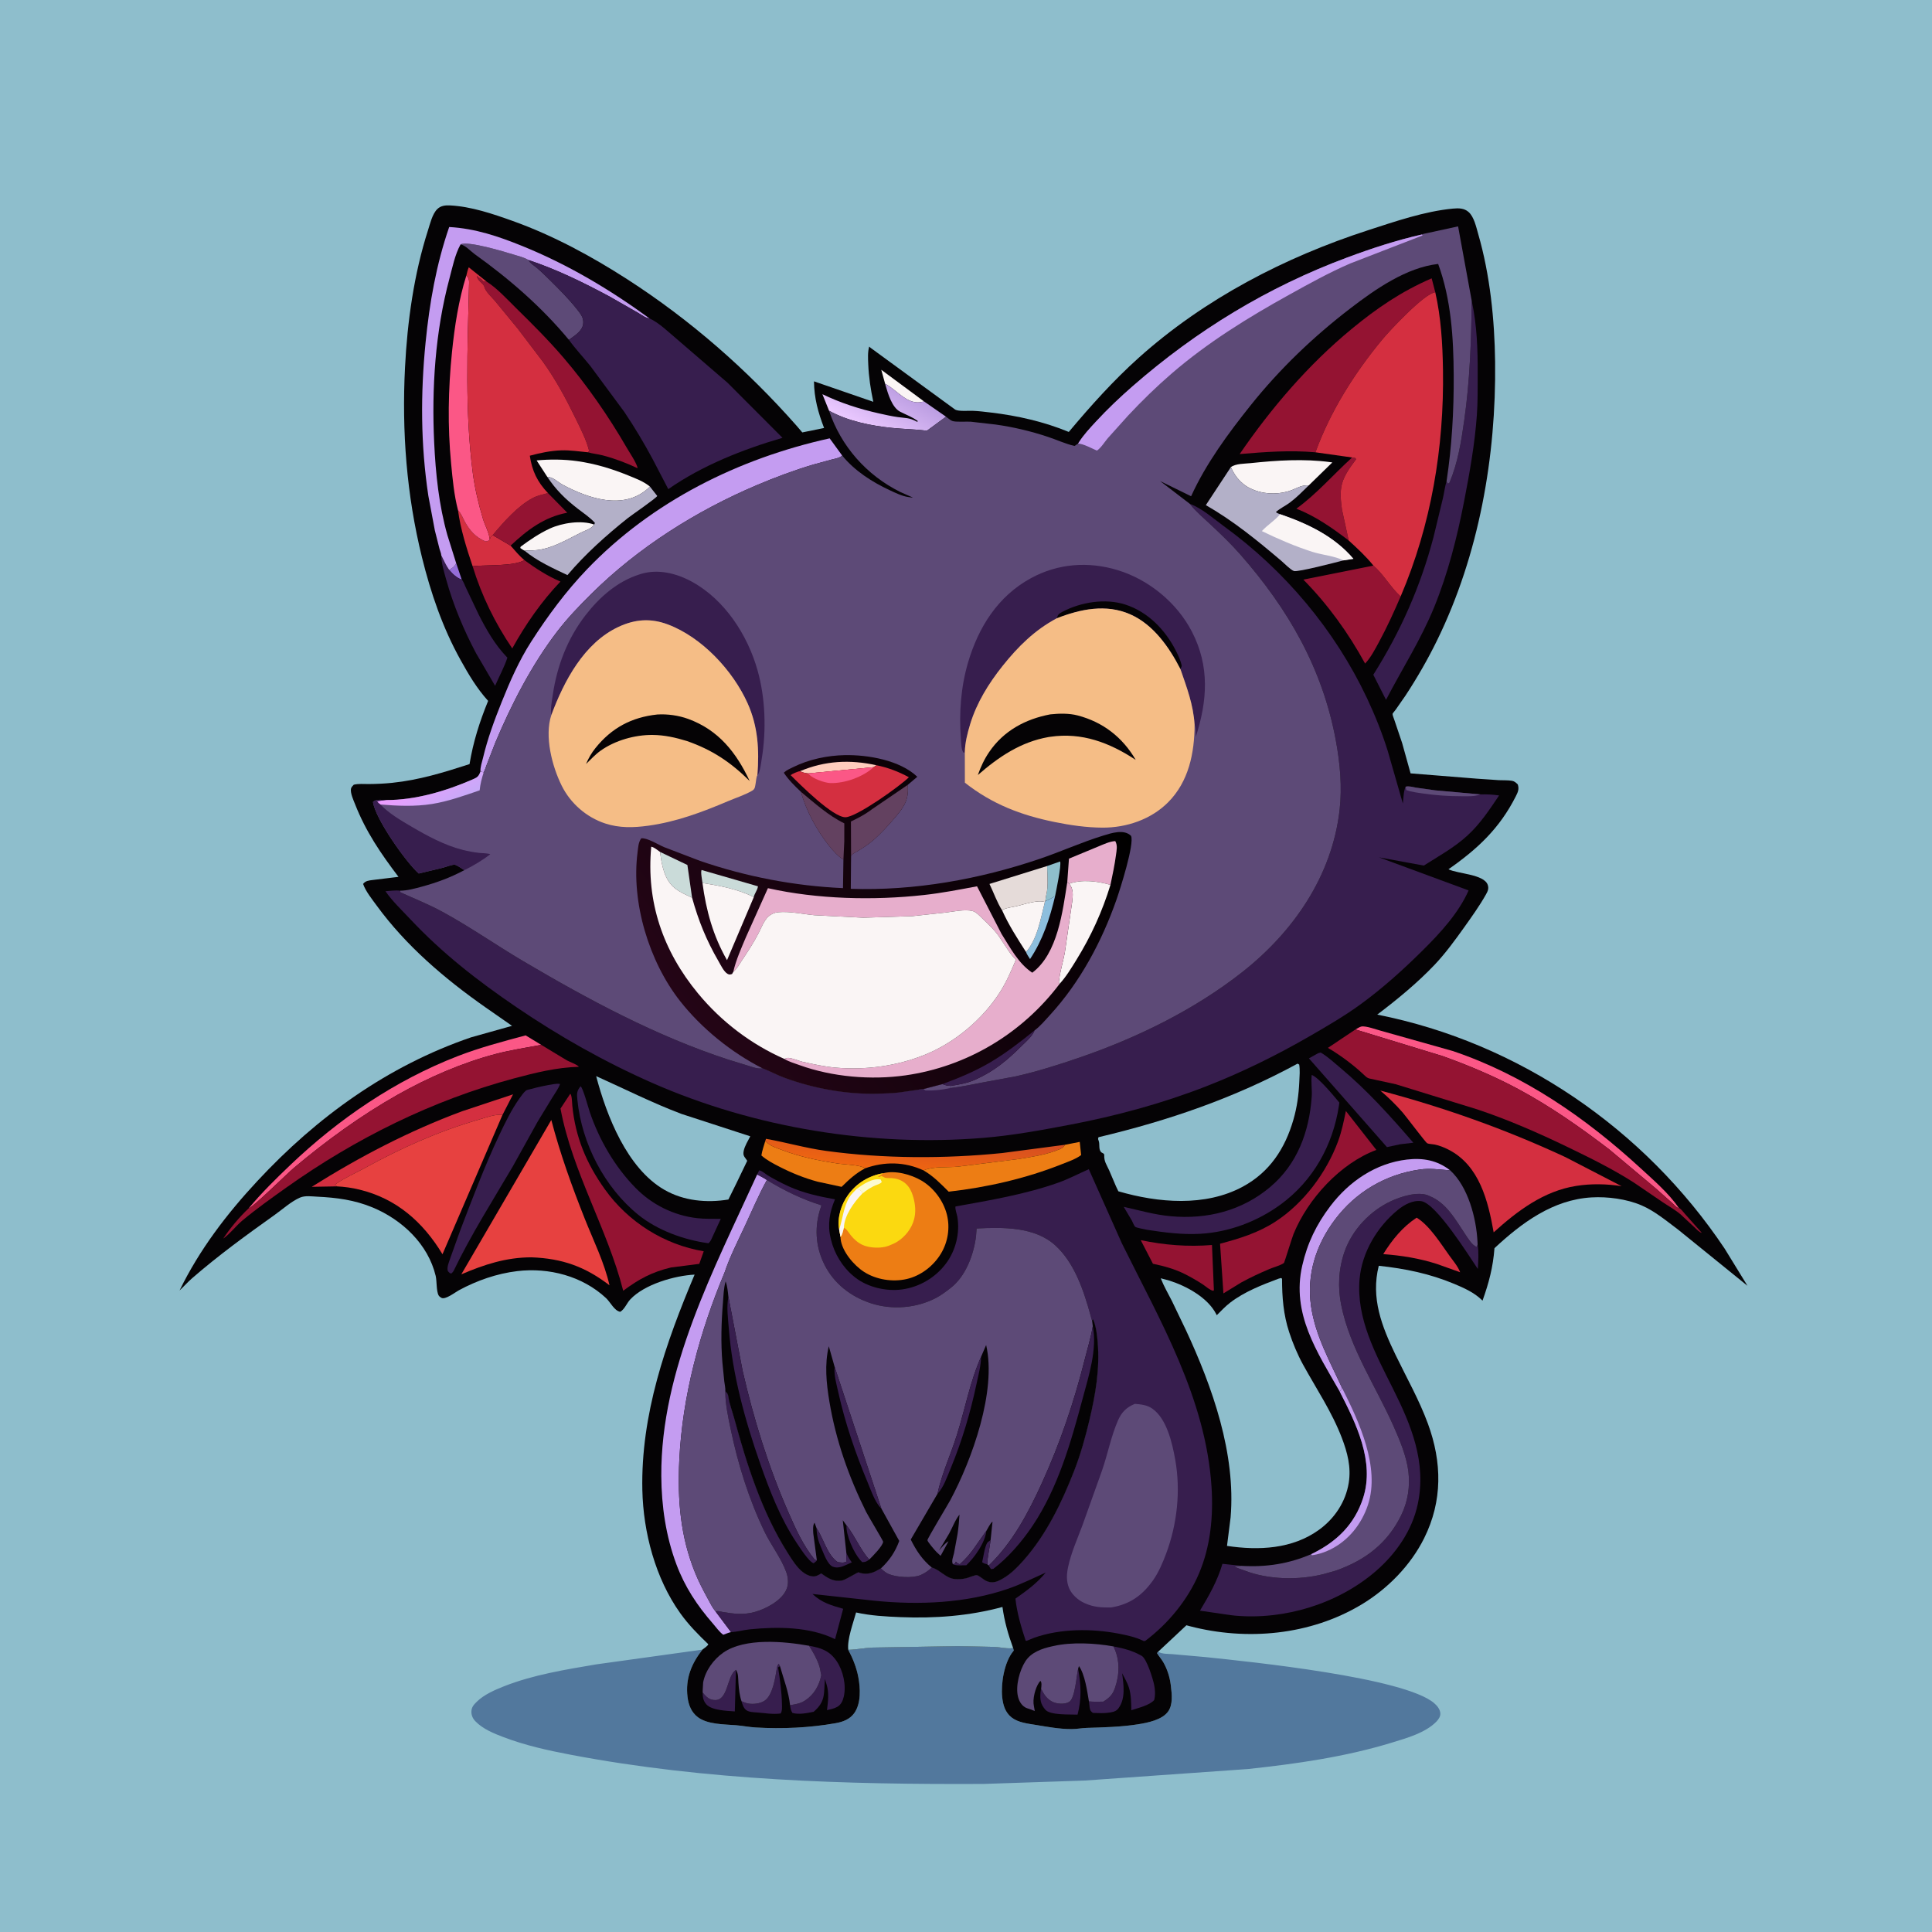 <svg version="1.1" xmlns="http://www.w3.org/2000/svg" style="display: block;" viewBox="0 0 2048 2048" width="1024" height="1024">
<defs>
	<linearGradient id="Gradient1" gradientUnits="userSpaceOnUse" x1="949.375" y1="411.267" x2="924.016" y2="457.679">
		<stop class="stop0" offset="0" stop-opacity="1" stop-color="rgb(188,158,226)"/>
		<stop class="stop1" offset="1" stop-opacity="1" stop-color="rgb(234,200,255)"/>
	</linearGradient>
	<linearGradient id="Gradient2" gradientUnits="userSpaceOnUse" x1="967.433" y1="1239.87" x2="971.109" y2="1201.39">
		<stop class="stop0" offset="0" stop-opacity="1" stop-color="rgb(238,101,17)"/>
		<stop class="stop1" offset="1" stop-opacity="1" stop-color="rgb(214,78,33)"/>
	</linearGradient>
	<linearGradient id="Gradient3" gradientUnits="userSpaceOnUse" x1="468.934" y1="859.035" x2="445.733" y2="822.707">
		<stop class="stop0" offset="0" stop-opacity="1" stop-color="rgb(200,169,248)"/>
		<stop class="stop1" offset="1" stop-opacity="1" stop-color="rgb(237,157,255)"/>
	</linearGradient>
	<linearGradient id="Gradient4" gradientUnits="userSpaceOnUse" x1="1138.9" y1="805.011" x2="746.003" y2="1095.31">
		<stop class="stop0" offset="0" stop-opacity="1" stop-color="rgb(0,0,0)"/>
		<stop class="stop1" offset="1" stop-opacity="1" stop-color="rgb(36,5,22)"/>
	</linearGradient>
</defs>
<path transform="translate(0,0)" fill="rgb(142,190,204)" d="M -0 -0 L 2048 0 L 2048 2048 L -0 2048 L -0 -0 z"/>
<path transform="translate(0,0)" fill="rgb(82,120,157)" d="M 899.204 1748.88 C 907.646 1748.71 916.486 1746.84 925.158 1746.51 L 1015.59 1744.98 L 1053.96 1745.78 C 1060.18 1746.1 1068.02 1748.03 1073.99 1747.05 L 1074.66 1749.66 L 1074.03 1750.4 C 1064.57 1761.93 1060.84 1784.55 1062.37 1799.11 C 1063.25 1807.41 1065.53 1815.3 1072.45 1820.65 C 1079.44 1826.06 1089.54 1827.1 1098.02 1828.5 C 1110.69 1830.59 1122.97 1832.91 1135.89 1832.91 C 1141.36 1832.91 1146.6 1831.82 1152 1831.64 C 1169.95 1831.05 1188.01 1830.69 1205.84 1827.9 C 1216.32 1826.25 1232.18 1823.24 1238.5 1813.91 C 1243.35 1806.74 1242.29 1796.14 1241.27 1788 L 1241.03 1785.97 C 1240.01 1777.68 1237.27 1769.15 1233.07 1761.91 C 1231.1 1758.52 1228.4 1755.66 1226.42 1752.28 L 1227.66 1750.94 C 1231.71 1753.43 1238.3 1753.1 1243.03 1753.49 L 1277.62 1756.56 C 1325.13 1761.49 1489.02 1778.21 1520.37 1805.5 C 1523.52 1808.24 1526.59 1811.96 1526.82 1816.3 C 1527 1819.65 1524.89 1822.65 1522.64 1824.97 C 1511.02 1836.93 1491.26 1842.4 1475.66 1847.18 C 1426.17 1862.37 1374.33 1869.72 1323 1875.23 L 1150 1887.44 L 1042.91 1891.04 C 897.106 1891.76 748.565 1887.43 605 1860.11 C 580.753 1855.5 556.984 1850.25 533.841 1841.47 C 523.363 1837.5 511.66 1832.74 503.831 1824.5 C 501.036 1821.56 499.54 1818.08 499.722 1814 C 499.928 1809.37 502.456 1806.8 505.626 1803.71 C 513.156 1796.36 524.445 1791.41 534.174 1787.57 C 565.253 1775.3 599.194 1769.89 632 1764.31 L 744.602 1748.67 C 732.849 1763.74 726.484 1779.39 728.798 1798.78 C 729.798 1807.15 732.781 1815.04 739.765 1820.29 C 750.124 1828.08 767.723 1827.81 780.068 1828.8 C 787.063 1829.37 793.915 1830.77 800.913 1831.19 C 829.043 1832.87 858.233 1831.57 885.967 1826.62 C 893.52 1825.28 900.83 1822.52 905.472 1816.09 C 912.914 1805.78 912.103 1789.64 909.835 1777.69 C 907.928 1767.65 904.002 1757.88 899.204 1748.88 z"/>
<path transform="translate(0,0)" fill="rgb(5,3,5)" d="M 744.602 1748.67 C 746.104 1747.47 750.476 1744.62 750.824 1742.95 C 739.991 1732.56 729.822 1722.29 721.061 1710.02 C 694.782 1673.23 681.892 1624.46 680.915 1579.56 C 679.173 1499.52 705.588 1423.94 736.313 1351.14 C 715.145 1352.2 682.997 1361.44 668.051 1377.5 C 664.268 1381.57 662.252 1387.71 657.5 1390.57 C 651.128 1389.47 647.19 1380.47 642.435 1376.04 C 617.403 1352.68 581.842 1343.43 548.261 1347.44 C 526.643 1350.03 505.445 1357.44 486.36 1367.79 C 482.363 1369.96 471.931 1378.15 467.835 1375.72 C 466.831 1375.13 465.642 1374.32 465.037 1373.3 C 462.424 1368.9 463.144 1357.9 461.85 1352.5 C 453.781 1318.84 426.29 1292.97 395.031 1279.97 C 375.808 1271.97 356.746 1269.49 336.13 1268.52 C 330.445 1268.25 323.34 1267.18 318.026 1269.49 C 308.696 1273.55 299.341 1282.03 291 1287.96 C 261.026 1309.26 231.172 1331.05 203.398 1355.2 C 198.805 1359.2 194.839 1363.8 190.362 1367.92 C 211.498 1324.62 240.147 1287.07 272.843 1251.91 C 336.054 1183.93 411.002 1129.87 499.287 1099.64 L 542.784 1087.44 L 514.267 1067.57 C 471.399 1037.52 430.461 1002.62 399.426 960.125 C 394.637 953.569 387.45 944.626 384.911 937 C 387.511 933.627 390.821 933.389 394.91 932.853 L 422.418 929.494 C 403.671 904.774 387.863 881.673 376.396 852.531 C 374.71 848.245 371.328 840.955 372.01 836.329 C 372.296 834.393 373.756 833.275 375 831.828 C 379.869 830.574 385.871 831.159 390.924 831.12 C 399.204 831.056 407.343 830.694 415.582 829.846 C 444.482 826.872 470.26 818.839 497.723 809.991 C 501.64 786.304 508.363 765.181 517.432 742.973 C 505.364 729.599 496.853 715.161 488.152 699.503 C 469.198 665.394 456.667 628.668 447.332 590.906 C 430.962 524.691 425.876 457.372 429.337 389.324 C 431.802 340.86 438.833 290.416 453.665 244.176 C 455.871 237.298 458.253 226.851 463.506 221.67 C 467.214 218.012 472.042 217.503 477 217.747 C 499.375 218.848 522.515 226.727 543.428 234.205 C 586.184 249.492 627.193 271.709 665.283 296.265 C 731.89 339.206 792.047 391.892 844.454 451.349 L 850.463 458.388 L 873.576 453.69 C 867.201 437.135 863.069 422.112 862.852 404.237 L 925.731 425.93 C 922.872 412.337 920.94 399.822 920.369 385.944 C 920.12 379.887 919.705 373.258 921.375 367.382 L 922.869 368.706 L 1012.58 434.234 C 1016.28 436.243 1026.59 435.31 1031.15 435.48 C 1037.55 435.718 1044.02 436.554 1050.37 437.305 C 1078.48 440.624 1106.75 447.034 1132.95 457.879 C 1156.09 430.307 1180.29 403.269 1207.12 379.221 C 1276.79 316.801 1361.8 272.694 1450.38 243.993 C 1478.89 234.753 1510.19 223.967 1540.06 221.136 C 1546.01 220.571 1552.05 220.529 1556.77 224.736 C 1562.65 229.968 1564.87 240.848 1567 248.198 C 1579.46 291.235 1584.34 338.799 1584.88 383.545 C 1586.1 483.957 1567.83 587.804 1523.52 678.473 C 1513.56 698.86 1502.28 718.463 1489.82 737.43 L 1479.5 752.249 C 1479.18 752.687 1476.2 756.283 1476.15 756.737 C 1476.03 757.957 1477.58 761.627 1478.02 763.024 L 1486.34 787.687 L 1495.27 819.797 L 1565.34 825.408 L 1589 827.018 C 1593.5 827.236 1598.41 826.932 1602.84 827.692 C 1605.47 828.142 1607.05 829.757 1608.9 831.5 C 1610.57 836.485 1609.05 839.711 1606.75 844.257 C 1589.57 878.223 1566.17 900.017 1535.45 921.453 C 1545.37 926.41 1573.39 926.619 1577.12 938.171 C 1578.37 942.037 1577.1 944.754 1575.19 948.139 C 1568.38 960.262 1559.98 971.964 1551.91 983.284 C 1542.33 996.726 1532.04 1010.82 1520.67 1022.79 C 1502.44 1041.98 1481.02 1059.57 1459.93 1075.53 C 1609.98 1105.21 1743.36 1196.64 1828.19 1323.58 L 1852.41 1362.99 L 1778.89 1303.47 C 1766.67 1294.32 1753.99 1283.65 1739.88 1277.64 C 1724.19 1270.95 1704.07 1268.31 1687.09 1269.3 C 1646.17 1271.68 1613.12 1296.21 1584.21 1323.12 C 1582.65 1343.41 1578.33 1359.69 1571.53 1378.76 L 1570.53 1377.77 C 1562.5 1370.05 1551.85 1365.27 1541.68 1361.02 C 1515.56 1350.1 1489.54 1344.77 1461.56 1341.78 C 1452.92 1375.86 1464.77 1406.12 1479.44 1436.44 C 1491.11 1460.57 1504.43 1484.01 1513.68 1509.24 C 1528.66 1550.1 1529.28 1591.05 1509.7 1630.48 C 1495.25 1659.56 1470.71 1684.44 1442.93 1701.05 C 1388.78 1733.46 1321.71 1739.56 1261.26 1723.83 L 1257.66 1722.85 L 1227.66 1750.94 L 1226.42 1752.28 C 1228.4 1755.66 1231.1 1758.52 1233.07 1761.91 C 1237.27 1769.15 1240.01 1777.68 1241.03 1785.97 L 1241.27 1788 C 1242.29 1796.14 1243.35 1806.74 1238.5 1813.91 C 1232.18 1823.24 1216.32 1826.25 1205.84 1827.9 C 1188.01 1830.69 1169.95 1831.05 1152 1831.64 C 1146.6 1831.82 1141.36 1832.91 1135.89 1832.91 C 1122.97 1832.91 1110.69 1830.59 1098.02 1828.5 C 1089.54 1827.1 1079.44 1826.06 1072.45 1820.65 C 1065.53 1815.3 1063.25 1807.41 1062.37 1799.11 C 1060.84 1784.55 1064.57 1761.93 1074.03 1750.4 L 1074.66 1749.66 L 1073.99 1747.05 C 1068.02 1748.03 1060.18 1746.1 1053.96 1745.78 L 1015.59 1744.98 L 925.158 1746.51 C 916.486 1746.84 907.646 1748.71 899.204 1748.88 C 904.002 1757.88 907.928 1767.65 909.835 1777.69 C 912.103 1789.64 912.914 1805.78 905.472 1816.09 C 900.83 1822.52 893.52 1825.28 885.967 1826.62 C 858.233 1831.57 829.043 1832.87 800.913 1831.19 C 793.915 1830.77 787.063 1829.37 780.068 1828.8 C 767.723 1827.81 750.124 1828.08 739.765 1820.29 C 732.781 1815.04 729.798 1807.15 728.798 1798.78 C 726.484 1779.39 732.849 1763.74 744.602 1748.67 z"/>
<path transform="translate(0,0)" fill="rgb(149,110,218)" d="M 483.582 597.024 L 489.514 614.548 C 483.71 612.188 480.121 608.775 476.135 604.106 C 479.625 601.999 481.83 600.793 483.582 597.024 z"/>
<path transform="translate(0,0)" fill="rgb(250,245,245)" d="M 938.281 406.842 L 934.193 391.992 L 979.436 425.47 L 978.168 425.867 C 962.66 430.086 951.372 414.131 939.688 407.606 L 938.281 406.842 z"/>
<path transform="translate(0,0)" fill="rgb(55,30,78)" d="M 744.855 1794.11 L 746.722 1796.34 C 750.158 1800.13 752.965 1802.03 758.089 1802.14 C 771.377 1802.42 770.663 1778.41 778.812 1771.2 L 780.151 1770.09 L 778.94 1814.17 C 770.525 1813.51 754.604 1813.21 748.713 1806.66 C 745.543 1803.14 744.691 1798.69 744.855 1794.11 z"/>
<path transform="translate(0,0)" fill="rgb(55,30,78)" d="M 1103.57 1790.22 C 1104.55 1791.61 1105.17 1793.14 1106.04 1794.6 C 1109.04 1799.66 1113.36 1803.75 1119.12 1805.22 C 1123.58 1806.35 1129.6 1806.48 1133.59 1803.9 C 1139.67 1799.97 1141.15 1775.93 1142.86 1768.88 C 1145.94 1786.12 1146.76 1800.62 1142.25 1817.58 C 1134.02 1817.18 1113.39 1818.4 1108.14 1812.39 C 1102.97 1806.48 1102.38 1801.59 1102.99 1794 L 1103.57 1790.22 z"/>
<path transform="translate(0,0)" fill="rgb(55,30,78)" d="M 786.029 1803.35 C 788.234 1804.25 790.643 1805.36 793 1805.78 C 798.486 1806.77 805.758 1805.97 810.5 1802.83 C 819.163 1797.08 821.851 1778.44 823.44 1768.64 C 823.788 1766.49 824.136 1765.38 825.466 1763.62 L 826.775 1766.14 L 824.805 1767.53 C 826.787 1780.3 828.686 1793.49 828.893 1806.41 C 828.945 1809.64 829.324 1813.59 827.5 1816.36 C 819.477 1817.47 810.734 1815.96 802.676 1815.32 C 799.189 1815.04 793.781 1814.93 790.998 1812.75 C 788.078 1810.47 787.024 1806.76 786.029 1803.35 z"/>
<path transform="translate(0,0)" fill="rgb(250,245,245)" d="M 555.949 583.664 C 554.387 583.015 552.919 581.845 551.5 580.916 L 551.894 579.5 C 561.641 572.301 571.849 565.351 582.886 560.277 C 595.849 554.317 616.263 551.113 629.922 556.074 C 626.964 560.504 620.508 562.278 615.855 564.595 C 602.191 571.399 588.545 579.592 573.377 582.519 C 567.744 583.607 561.677 583.519 555.949 583.664 z"/>
<path transform="translate(0,0)" fill="rgb(212,47,64)" d="M 485.512 540.872 L 486.138 541.559 C 489.19 545.021 490.4 548.685 492.552 552.654 C 497.764 562.272 504.248 569.647 514.5 573.863 C 516.948 573.489 517.288 573.841 519.117 572.009 C 519.84 569.631 520.233 568.714 522.227 567.196 L 541.235 578.409 C 545.902 583.636 550.456 589.206 555.814 593.735 C 545.276 600.54 514.484 598.616 500.99 600.204 C 494.648 581.418 488.038 560.467 485.512 540.872 z"/>
<path transform="translate(0,0)" fill="rgb(55,30,78)" d="M 857.666 1744.59 C 870.265 1746.83 879.234 1749.69 886.831 1760.8 C 893.758 1770.92 897.251 1786.52 894.443 1798.5 C 893.389 1803 891.608 1807.07 887.419 1809.4 C 884.161 1811.22 880.248 1811.99 876.637 1812.82 C 877.768 1803.9 878.959 1794.61 876.285 1785.88 L 874.483 1779.8 C 873.13 1794.98 875.487 1803.5 862.549 1814.52 C 855.516 1815.98 847.027 1817.76 840 1815.79 C 838.245 1813.02 837.923 1810.73 837.487 1807.57 C 843.055 1806.63 848.335 1805.88 853.188 1802.74 C 862.925 1796.46 868.353 1786.85 870.603 1775.74 C 869.771 1772.68 869.597 1769.52 868.633 1766.49 C 866.056 1758.39 862.131 1751.74 857.666 1744.59 z"/>
<path transform="translate(0,0)" fill="rgb(148,19,50)" d="M 580.859 522.689 L 601.326 543.505 C 576.967 548.081 558.945 561.747 541.235 578.409 L 522.227 567.196 L 522.597 566.833 C 534.067 553.124 549.118 536.019 565.093 527.735 C 569.92 525.233 575.64 524.14 580.859 522.689 z"/>
<path transform="translate(0,0)" fill="rgb(148,19,50)" d="M 1433.3 484.943 L 1436.72 485.5 L 1437.5 486.842 C 1431.64 494.714 1425.31 503.017 1422.63 512.594 C 1420.21 521.212 1421.34 531.519 1422.56 540.309 L 1429.66 572.932 C 1412.14 559.599 1394.86 547.362 1374.21 539.21 C 1395.73 523.651 1413.64 502.763 1433.3 484.943 z"/>
<path transform="translate(0,0)" fill="rgb(212,47,64)" d="M 1501.71 1290.77 C 1515.42 1299.15 1526.98 1317.9 1536.36 1330.91 C 1540.22 1336.28 1545.56 1342.54 1547.82 1348.66 L 1523.44 1339.94 C 1504.66 1333.89 1485.93 1330.88 1466.28 1329.42 C 1475.7 1314.29 1486.7 1300.63 1501.71 1290.77 z"/>
<path transform="translate(0,0)" fill="rgb(237,125,20)" d="M 811.118 1209.85 L 811.951 1210.34 C 813.628 1211.37 812.475 1210.62 813.846 1211.81 C 817.819 1215.25 824.198 1217.23 829.074 1219.08 C 848.537 1226.45 868.618 1230.51 889.183 1233.55 C 895.799 1234.52 911.838 1234.7 917.083 1238.47 C 907.129 1243.73 900.05 1250.3 892.115 1258.12 L 866.766 1252.65 C 852.795 1248.9 839.303 1243.45 826.442 1236.87 C 819.661 1233.4 812.871 1229.89 807.111 1224.84 C 807.842 1219.8 809.696 1214.75 811.118 1209.85 z"/>
<path transform="translate(0,0)" fill="rgb(148,19,50)" d="M 1209.23 1314.6 C 1234.39 1319.85 1259.15 1321.84 1284.75 1319.75 L 1286.77 1367.5 L 1286.23 1368.34 C 1282.33 1367.61 1278.34 1363.68 1274.99 1361.5 C 1268.92 1357.56 1262.33 1353.75 1255.86 1350.5 C 1245.23 1345.16 1233.75 1342.06 1222.16 1339.63 L 1209.23 1314.6 z"/>
<path transform="translate(0,0)" fill="rgb(55,30,78)" d="M 1180.3 1745.27 C 1190.35 1747.13 1200.28 1749.71 1209.23 1754.72 L 1210.22 1755.25 C 1215.67 1758.43 1222.05 1779.36 1223.41 1785.87 C 1224.52 1791.16 1224.82 1796.82 1223.5 1802.08 C 1218.58 1807.79 1206.38 1810.49 1199.23 1812.93 C 1199.07 1804.9 1199.15 1796.76 1196.73 1789.01 C 1195.1 1783.81 1191.98 1778.6 1189.54 1773.71 C 1191 1785.6 1193.41 1800.3 1185.71 1810.75 C 1183.7 1813.47 1181.24 1814.5 1178 1815.07 L 1176.63 1815.33 C 1170.68 1816.34 1164.51 1815.93 1158.5 1815.77 C 1156 1813.89 1155.6 1813.08 1155.06 1810 L 1154.3 1803.55 C 1159.37 1804.1 1164.47 1803.87 1169.56 1803.81 C 1175.79 1799.86 1179.3 1796.71 1181.79 1789.62 C 1186.94 1774.98 1187.33 1759.38 1180.3 1745.27 z"/>
<path transform="translate(0,0)" fill="url(#Gradient1)" d="M 938.281 406.842 L 939.688 407.606 C 951.372 414.131 962.66 430.086 978.168 425.867 L 979.436 425.47 L 1002.83 441.708 L 982.495 456.62 C 970.389 454.964 958.234 454.865 946.099 453.652 C 923.305 451.374 899.008 446.493 878.84 435.385 L 871.785 417.872 C 891.335 427.236 910.417 433.395 931.577 438.173 C 938.266 439.683 945.014 441.201 951.81 442.148 C 959.15 443.171 964.037 442.733 970.846 446.452 L 972 447.094 L 973.105 446.5 C 966.901 441.861 960.926 439.871 954.193 436.431 C 945.504 431.993 941.182 417.057 938.641 408.142 L 938.281 406.842 z"/>
<path transform="translate(0,0)" fill="rgb(55,30,78)" d="M 467.727 588.574 C 470.322 593.877 472.739 599.258 476.135 604.106 C 480.121 608.775 483.71 612.188 489.514 614.548 C 490.944 615.572 492.756 620.597 493.589 622.345 L 507.203 651 C 515.32 667.093 524.52 683.217 537.066 696.318 L 537.854 697.127 C 534.692 707.047 528.945 717.323 524.832 726.992 L 504.707 692.547 C 491.628 668.006 480.458 641.215 472.989 614.405 C 470.67 606.082 467.89 597.235 467.727 588.574 z"/>
<path transform="translate(0,0)" fill="rgb(55,30,78)" d="M 1397.19 1116.5 L 1400.01 1115.72 C 1407.45 1120.08 1414.14 1126.38 1420.76 1131.92 C 1449.51 1155.96 1473.73 1183.03 1498.2 1211.33 L 1484.24 1212.97 L 1470.23 1215.99 L 1387.5 1121.91 L 1397.19 1116.5 z"/>
<path transform="translate(0,0)" fill="rgb(250,245,245)" d="M 1304.75 495.202 C 1309.84 491.338 1319.35 491.612 1325.62 490.946 C 1353.47 487.983 1382.3 486.133 1410.18 489.885 L 1412.33 490.2 L 1387.33 514.559 C 1380.1 514.016 1375.95 516.946 1369.5 519.462 C 1357.29 524.223 1342.33 524.309 1330 519.736 C 1317.78 515.204 1309.97 506.907 1304.75 495.202 z"/>
<path transform="translate(0,0)" fill="rgb(212,47,64)" d="M 356.984 1257.6 L 330.502 1258.07 C 381.396 1226.08 433.453 1198.92 489.901 1177.95 L 543.867 1160.04 L 532.606 1181.96 C 525.562 1180.63 514.375 1184.85 507.521 1186.84 C 464.1 1199.42 425.226 1216.92 385.7 1238.67 C 376.234 1243.88 365.467 1248.47 356.655 1254.65 L 354.986 1256 L 356.261 1256.84 L 356.984 1257.6 z"/>
<path transform="translate(0,0)" fill="rgb(251,87,134)" d="M 263.684 1280.8 L 264.175 1280.2 C 277.498 1264.23 292.527 1249.46 307.577 1235.11 C 359.008 1186.08 418.855 1145.23 485.307 1119.5 C 508.714 1110.44 532.969 1104.03 557.181 1097.55 L 573.731 1107.6 C 557.653 1110.61 541.807 1112.98 525.923 1117.11 C 490.076 1126.43 453.823 1142.27 421.626 1160.41 C 382.815 1182.28 345.551 1209.38 311.5 1238.04 C 304.295 1244.1 267.955 1280 263.684 1280.8 z"/>
<path transform="translate(0,0)" fill="rgb(251,87,134)" d="M 1436.83 1091.26 C 1438.56 1090.4 1441.2 1088.58 1443 1088.18 C 1447.72 1087.15 1459.29 1091.49 1464 1092.71 L 1539.8 1114.06 C 1615.11 1139.36 1680.64 1184.69 1738.72 1238.02 C 1752.59 1250.75 1768.96 1264.88 1779.61 1280.41 C 1779.24 1280.36 1778.84 1280.41 1778.49 1280.27 C 1776.84 1279.63 1773.96 1276.44 1772.5 1275.14 L 1755.39 1259.94 L 1705.79 1218.36 C 1675.39 1195.09 1643.28 1172.65 1609.54 1154.52 C 1584.15 1140.87 1556.69 1129.34 1529.59 1119.6 L 1436.83 1091.26 z"/>
<path transform="translate(0,0)" fill="rgb(250,245,245)" d="M 580.081 505.389 L 568.85 488.073 C 582.798 486.713 598.121 486.859 612 488.839 C 630.995 491.549 648.494 496.854 666.265 504.105 C 674.095 507.299 682.319 510.311 688.888 515.744 L 686.7 517.973 C 660.572 541.103 623.439 528.217 596.769 514.019 C 590.855 510.871 586.987 505.987 580.081 505.389 z"/>
<path transform="translate(0,0)" fill="url(#Gradient2)" d="M 811.118 1209.85 L 812 1207.19 C 833.307 1210.96 853.912 1217.01 875.5 1219.97 C 936.252 1228.31 1001.36 1228.44 1062.38 1222.27 L 1128.98 1213.51 C 1126.77 1217.04 1124.8 1217.68 1121 1219.12 L 1119.71 1219.62 C 1107.12 1224.38 1092.8 1226.54 1079.53 1228.66 L 1015.28 1236.72 C 1003.83 1237.82 989.495 1236.18 978.966 1240.66 C 959.072 1231.4 937.54 1231.11 917.083 1238.47 C 911.838 1234.7 895.799 1234.52 889.183 1233.55 C 868.618 1230.51 848.537 1226.45 829.074 1219.08 C 824.198 1217.23 817.819 1215.25 813.846 1211.81 C 812.475 1210.62 813.628 1211.37 811.951 1210.34 L 811.118 1209.85 z"/>
<path transform="translate(0,0)" fill="rgb(237,125,20)" d="M 1128.98 1213.51 L 1144.56 1210.44 L 1146.05 1224.41 C 1140.57 1228.64 1132.13 1231.48 1125.65 1234.06 C 1087.83 1249.16 1046.12 1258.7 1005.65 1263.23 C 997.205 1254.81 989.39 1246.69 978.966 1240.66 C 989.495 1236.18 1003.83 1237.82 1015.28 1236.72 L 1079.53 1228.66 C 1092.8 1226.54 1107.12 1224.38 1119.71 1219.62 L 1121 1219.12 C 1124.8 1217.68 1126.77 1217.04 1128.98 1213.51 z"/>
<path transform="translate(0,0)" fill="rgb(196,156,241)" d="M 1420.09 1474.99 C 1396.12 1433.04 1368.76 1392.48 1380.45 1341.49 C 1385.9 1317.7 1395.42 1297.99 1410.23 1278.5 C 1430.09 1252.35 1458.35 1233.02 1491.53 1229.16 C 1508.55 1227.18 1523.56 1229.99 1537.14 1240.53 L 1535.57 1240.44 C 1524.86 1239.75 1515.94 1238.17 1505 1239.74 C 1468.68 1244.96 1437.26 1263.43 1415.13 1292.8 C 1395.02 1319.5 1384.98 1350.95 1389.73 1384.4 C 1394.18 1415.72 1409.86 1443.37 1422.85 1471.73 L 1420.09 1474.99 z"/>
<path transform="translate(0,0)" fill="rgb(93,74,119)" d="M 488.213 259.077 C 495.811 255.052 534.891 266.892 544.09 269.734 C 549.247 271.327 555.612 272.789 560.191 275.634 C 561.862 279.03 566.392 281.63 569.256 284.058 C 573.831 287.937 578.153 292.182 582.417 296.399 C 592.802 306.668 603.287 317.064 612.264 328.6 C 615.967 333.357 618.974 337.126 618.205 343.5 C 617.405 350.125 610.616 354.892 605.599 358.467 L 603.026 360.204 C 574.194 325.41 539.775 295.557 503.133 269.349 C 499.003 266.396 493.17 259.918 488.213 259.077 z"/>
<path transform="translate(0,0)" fill="rgb(55,30,78)" d="M 615.421 1151.5 C 617.871 1152.69 623.741 1174.59 625.065 1178.5 C 635.122 1208.2 651.689 1236.75 673.691 1259.2 C 691.121 1276.98 714.132 1288.45 738.978 1291.3 C 747.196 1292.24 755.779 1291.96 764.053 1292.04 L 754.247 1313.32 C 753.334 1315.28 752.602 1316.43 751 1317.9 C 725.158 1314.37 697.097 1304.31 676.664 1287.78 C 640.592 1258.6 616.667 1211.93 612.072 1166.1 C 611.406 1159.45 611.249 1156.55 615.421 1151.5 z"/>
<path transform="translate(0,0)" fill="rgb(179,176,200)" d="M 580.081 505.389 C 586.987 505.987 590.855 510.871 596.769 514.019 C 623.439 528.217 660.572 541.103 686.7 517.973 L 688.888 515.744 L 696.705 525.719 C 695.81 528.032 669.208 546.245 665.505 549.2 C 642.847 567.282 620.23 587.462 601.503 609.644 C 585.883 602.21 569.34 594.806 555.949 583.664 C 561.677 583.519 567.744 583.607 573.377 582.519 C 588.545 579.592 602.191 571.399 615.855 564.595 C 620.508 562.278 626.964 560.504 629.922 556.074 L 630.608 554.25 C 625.351 548.404 618.584 543.993 612.383 539.202 C 599.332 529.118 589.197 519.141 580.081 505.389 z"/>
<path transform="translate(0,0)" fill="rgb(148,19,50)" d="M 555.814 593.735 C 568.16 602.725 580.014 610.482 594.081 616.488 C 574.18 637.311 556.875 662.162 543.017 687.349 C 524.752 660.478 510.458 631.308 500.99 600.204 C 514.484 598.616 545.276 600.54 555.814 593.735 z"/>
<path transform="translate(0,0)" fill="rgb(55,30,78)" d="M 586.733 1149.24 C 589.098 1148.97 591.337 1148.57 593.696 1149.08 C 591.921 1154.07 588.378 1158.79 585.6 1163.29 L 569.839 1189.14 L 543.771 1236.13 C 522.209 1272.81 499.127 1309.11 480.697 1347.5 L 478.818 1349.77 L 477.077 1349.77 C 476.01 1348.7 474.725 1347.94 474.469 1346.37 C 473.833 1342.49 476.138 1337.33 477.357 1333.58 L 487.951 1304 C 500.882 1270.27 513.477 1236.71 528.9 1203.98 C 535.112 1190.8 542.161 1176.24 550.637 1164.38 C 552.438 1161.86 555.197 1157.9 557.569 1155.99 C 558.505 1155.23 562.448 1154.56 563.73 1154.19 C 571.347 1152.02 578.929 1150.56 586.733 1149.24 z"/>
<path transform="translate(0,0)" fill="rgb(251,87,134)" d="M 494.396 291.913 C 497.859 295.563 497.264 298.365 497.15 303.239 C 495.602 369.296 492.647 435.53 501.166 501.235 C 503.281 517.55 507.23 534.226 511.95 549.98 C 513.973 556.73 518.767 565.222 519.117 572.009 C 517.288 573.841 516.948 573.489 514.5 573.863 C 504.248 569.647 497.764 562.272 492.552 552.654 C 490.4 548.685 489.19 545.021 486.138 541.559 L 485.512 540.872 C 481.317 524.77 479.807 508.169 478.222 491.648 C 474.393 451.739 475.066 413.018 479.126 373.165 C 481.895 345.99 486.162 317.957 494.396 291.913 z"/>
<path transform="translate(0,0)" fill="rgb(148,19,50)" d="M 623.237 479.446 L 624.487 477.971 C 621.538 466.203 615.645 454.829 610.371 443.967 C 600.101 422.816 589.122 402.385 575.368 383.276 L 548.742 348.256 L 524.825 319.175 C 521.63 315.386 514.721 309.136 513.598 304.494 C 512.498 299.944 506.202 298.28 505.497 292.346 C 505.915 292.826 506.734 293.826 507.25 294.144 C 509.483 295.523 510.122 295.516 511.923 297.757 L 512.5 298.49 L 515.951 298.592 C 527.045 305.565 537.708 317.421 547.115 326.643 C 564.362 343.55 581.458 360.637 597.187 378.979 C 621.917 407.819 645.481 441.814 664.394 474.629 C 667.732 480.421 673.847 489.14 675.741 495.439 L 675.769 496.302 C 664.001 490.718 651.396 485.971 638.786 482.69 C 633.662 481.357 628.28 480.95 623.237 479.446 z"/>
<path transform="translate(0,0)" fill="rgb(148,19,50)" d="M 1455.82 599.471 C 1466.87 609.024 1473.94 622.494 1484.73 632.277 C 1477.67 648.685 1470.22 665.061 1461.68 680.756 C 1457.4 688.62 1453.22 696.819 1447.07 703.405 C 1429.32 670.906 1407.63 640.812 1381.61 614.417 L 1454.93 599.756 L 1455.82 599.471 z"/>
<path transform="translate(0,0)" fill="rgb(93,74,119)" d="M 1103.57 1790.22 L 1103.67 1789.9 C 1103.89 1787.41 1104.56 1783.77 1103 1781.84 C 1102.31 1782.45 1102.09 1782.58 1101.5 1783.44 C 1097.3 1789.62 1094.37 1801.24 1095.98 1808.51 L 1096.9 1813.73 L 1092 1811.87 C 1090.16 1811.23 1088.18 1810.76 1086.5 1809.73 C 1082.58 1807.34 1080.27 1803.09 1079.16 1798.76 C 1076.26 1787.46 1080.75 1770.65 1086.96 1761.03 C 1093.16 1751.41 1104.5 1747.53 1115.19 1745.18 L 1117 1744.79 C 1136.26 1740.45 1160.92 1741.78 1180.3 1745.27 C 1187.33 1759.38 1186.94 1774.98 1181.79 1789.62 C 1179.3 1796.71 1175.79 1799.86 1169.56 1803.81 C 1164.47 1803.87 1159.37 1804.1 1154.3 1803.55 C 1152.51 1792.99 1150.07 1774.98 1143.73 1766.12 L 1142.86 1768.88 C 1141.15 1775.93 1139.67 1799.97 1133.59 1803.9 C 1129.6 1806.48 1123.58 1806.35 1119.12 1805.22 C 1113.36 1803.75 1109.04 1799.66 1106.04 1794.6 C 1105.17 1793.14 1104.55 1791.61 1103.57 1790.22 z"/>
<path transform="translate(0,0)" fill="rgb(142,190,204)" d="M 899.204 1748.88 C 897.848 1737.78 904.493 1720.31 907.484 1709.28 C 922.864 1712.72 938.801 1713.59 954.5 1714.23 C 990.801 1715.73 1027.5 1713.02 1062.64 1703.45 C 1064.76 1718.87 1068.67 1732.44 1073.99 1747.05 C 1068.02 1748.03 1060.18 1746.1 1053.96 1745.78 L 1015.59 1744.98 L 925.158 1746.51 C 916.486 1746.84 907.646 1748.71 899.204 1748.88 z"/>
<path transform="translate(0,0)" fill="rgb(148,19,50)" d="M 1426.7 1177.71 L 1458.99 1218.97 C 1420.93 1233.13 1386.46 1270.74 1371.24 1308 C 1369.78 1311.57 1361.48 1338.4 1361.12 1338.7 C 1358.05 1341.23 1349.71 1343.46 1345.84 1345.11 C 1335.46 1349.53 1325.45 1354.16 1315.56 1359.59 L 1296.87 1371.06 L 1293.32 1318.39 C 1313.94 1312.96 1333.86 1306.77 1351.93 1295.03 C 1381.9 1275.57 1406.15 1243.07 1418.5 1209.6 C 1422.33 1199.23 1424.45 1188.5 1426.7 1177.71 z"/>
<path transform="translate(0,0)" fill="rgb(93,74,119)" d="M 744.855 1794.11 L 744.856 1793.13 L 744.894 1791.52 L 745.358 1783.5 C 747.704 1771.02 756.408 1758.98 766.777 1751.81 C 789.747 1735.92 831.416 1739.88 857.666 1744.59 C 862.131 1751.74 866.056 1758.39 868.633 1766.49 C 869.597 1769.52 869.771 1772.68 870.603 1775.74 C 868.353 1786.85 862.925 1796.46 853.188 1802.74 C 848.335 1805.88 843.055 1806.63 837.487 1807.57 C 836.143 1793.85 830.536 1779.41 826.775 1766.14 L 825.466 1763.62 C 824.136 1765.38 823.788 1766.49 823.44 1768.64 C 821.851 1778.44 819.163 1797.08 810.5 1802.83 C 805.758 1805.97 798.486 1806.77 793 1805.78 C 790.643 1805.36 788.234 1804.25 786.029 1803.35 C 783.861 1796.89 783.262 1790.64 782.771 1783.9 C 782.43 1779.2 782.843 1774.1 780.151 1770.09 L 778.812 1771.2 C 770.663 1778.41 771.377 1802.42 758.089 1802.14 C 752.965 1802.03 750.158 1800.13 746.722 1796.34 L 744.855 1794.11 z"/>
<path transform="translate(0,0)" fill="rgb(148,19,50)" d="M 604.455 1159.5 C 606.309 1160.43 606.443 1169.72 606.683 1172.17 C 609.951 1205.54 621.742 1233.52 641.145 1260.66 C 666.051 1295.5 703.906 1319.33 745.975 1326.42 L 741.267 1339.74 L 711.258 1343.58 C 690.988 1348.43 677.157 1355.92 660.637 1368.24 C 643.735 1302.18 606.817 1242.69 594.143 1175.15 L 604.455 1159.5 z"/>
<path transform="translate(0,0)" fill="rgb(55,30,78)" d="M 1390.48 1139.5 C 1397.71 1141.96 1414.24 1162.15 1419.75 1168.76 L 1419.29 1172.2 C 1412.95 1213.98 1391.98 1251.55 1357.74 1276.64 C 1332.98 1294.78 1302.77 1306.22 1272 1307.89 C 1253.12 1308.92 1234.4 1306.5 1215.78 1303.62 C 1213.63 1303.07 1204.45 1301.55 1203.29 1300.41 C 1202.12 1299.27 1200.76 1295.6 1199.88 1293.98 L 1191.2 1279.29 C 1208.11 1283.05 1223.5 1287.64 1240.94 1289.24 C 1279.64 1292.8 1316.73 1283.42 1346.63 1258.13 C 1375.32 1233.85 1387.75 1199.7 1390.45 1162.97 C 1391.01 1155.37 1389.69 1147.83 1390.4 1140.32 L 1390.48 1139.5 z"/>
<path transform="translate(0,0)" fill="rgb(196,156,241)" d="M 467.727 588.574 C 467.927 587.42 466.283 583.273 465.935 581.998 L 460.959 562.292 L 454.081 525.676 C 445.876 471.314 445.726 417.36 451.169 362.716 C 455.321 321.038 462.453 280.269 476.167 240.643 C 503.832 242.194 528.563 250.598 554 260.923 C 602.212 280.493 646.499 306.875 688.469 337.51 C 684.472 337.319 679.937 333.639 676.485 331.683 L 646.607 314.588 C 619.131 299.753 589.88 285.43 560.191 275.634 C 555.612 272.789 549.247 271.327 544.09 269.734 C 534.891 266.892 495.811 255.052 488.213 259.077 C 482.313 269.623 479.535 283.662 476.42 295.312 C 461.344 351.692 457.496 411.248 460.254 469.375 C 461.814 502.259 465.259 535.439 474.232 567.2 L 483.582 597.024 C 481.83 600.793 479.625 601.999 476.135 604.106 C 472.739 599.258 470.322 593.877 467.727 588.574 z"/>
<path transform="translate(0,0)" fill="rgb(179,176,200)" d="M 1304.75 495.202 C 1309.97 506.907 1317.78 515.204 1330 519.736 C 1342.33 524.309 1357.29 524.223 1369.5 519.462 C 1375.95 516.946 1380.1 514.016 1387.33 514.559 C 1380.92 520.779 1374.54 527.343 1367.38 532.705 C 1362.61 536.277 1356.87 538.825 1352.5 542.832 C 1354.02 543.987 1355.18 544.531 1357.01 545.09 C 1386.16 555.096 1414.27 568.371 1434.66 592.36 L 1424.03 594.014 L 1423.42 594.193 C 1417.61 595.738 1375.54 606.738 1371.59 605.302 C 1367.91 603.964 1361.38 597.172 1358.2 594.474 C 1332.66 572.79 1307.42 552.167 1278.25 535.449 L 1304.75 495.202 z"/>
<path transform="translate(0,0)" fill="rgb(250,245,245)" d="M 1357.01 545.09 C 1386.16 555.096 1414.27 568.371 1434.66 592.36 L 1424.03 594.014 C 1414.8 589.374 1401.51 588.254 1391.36 585.041 C 1373.43 579.363 1354.54 571.21 1337.63 562.99 C 1343.36 556.636 1350.76 552.253 1356.38 545.835 L 1357.01 545.09 z"/>
<path transform="translate(0,0)" fill="rgb(196,156,241)" d="M 802.598 1245.01 C 806.12 1246.84 809.685 1248.57 812.938 1250.85 C 804.326 1266.44 797.344 1282.95 789.853 1299.1 C 782.383 1315.2 773.739 1331.94 768.127 1348.78 C 741.738 1411.74 723.307 1479.7 720.069 1548.05 C 718.097 1589.68 721.107 1628.79 737.053 1667.74 C 740.815 1676.93 745.389 1685.72 750.146 1694.42 C 752.642 1698.99 755.194 1704.28 758.546 1708.27 L 774.923 1730.11 C 772.153 1730.7 769.371 1731.94 766.703 1732.92 C 762.702 1730.13 759.057 1724.91 755.823 1721.2 C 738.984 1701.86 726.048 1682.41 717.02 1658.27 C 705.838 1628.38 701.19 1596.43 701.009 1564.61 C 700.368 1451.68 756.843 1345.5 802.598 1245.01 z"/>
<path transform="translate(0,0)" fill="rgb(55,30,78)" d="M 1560.05 318.716 C 1565.78 345.313 1566.53 370.652 1566.41 397.764 C 1566.35 411.776 1566.55 425.975 1565.55 439.953 C 1563.31 470.939 1557.93 500.873 1552.04 531.295 C 1544.67 569.293 1534.89 607.927 1520.2 643.814 C 1506.06 678.345 1486.36 708.945 1469.24 741.837 L 1455.76 715.266 C 1484.6 669.584 1505.76 621.807 1519.55 569.496 L 1529.61 527.865 C 1530.93 522.106 1531.66 515.77 1533.4 510.195 C 1534.22 512.05 1533.69 511.194 1535 512.757 L 1536.5 511.722 C 1545.45 490.47 1548.93 468.17 1552.16 445.5 C 1558.14 403.506 1559.63 361.073 1560.05 318.716 z"/>
<path transform="translate(0,0)" fill="rgb(148,19,50)" d="M 573.731 1107.6 L 600.918 1124.03 C 603.958 1125.75 611.664 1128.32 613.638 1130.84 C 590.11 1131.5 567.611 1137.08 545 1143.12 C 458.325 1166.29 376.445 1207.02 303.381 1258.96 C 287.949 1269.93 271.55 1281.6 257.026 1293.71 C 250.004 1299.56 243.955 1307.85 236.6 1312.98 C 243.937 1301.9 253.976 1289.85 263.684 1280.8 C 267.955 1280 304.295 1244.1 311.5 1238.04 C 345.551 1209.38 382.815 1182.28 421.626 1160.41 C 453.823 1142.27 490.076 1126.43 525.923 1117.11 C 541.807 1112.98 557.653 1110.61 573.731 1107.6 z"/>
<path transform="translate(0,0)" fill="rgb(148,19,50)" d="M 1394.43 479.46 C 1367.39 477.083 1341.04 479.07 1314.09 481.329 C 1347.63 432.41 1386.92 386.533 1432.73 348.761 C 1459.59 326.607 1485.53 308.933 1517.61 295.048 L 1521.46 309.811 C 1510.01 310.89 1473.22 350.275 1464.98 360.251 C 1435.58 395.882 1410.25 435.939 1394.43 479.46 z"/>
<path transform="translate(0,0)" fill="rgb(231,65,64)" d="M 356.984 1257.6 L 356.261 1256.84 L 354.986 1256 L 356.655 1254.65 C 365.467 1248.47 376.234 1243.88 385.7 1238.67 C 425.226 1216.92 464.1 1199.42 507.521 1186.84 C 514.375 1184.85 525.562 1180.63 532.606 1181.96 L 469.058 1329.54 C 448.481 1295.49 420.402 1270.6 381.05 1261.04 C 373.13 1259.11 365.121 1257.98 356.984 1257.6 z"/>
<path transform="translate(0,0)" fill="rgb(237,125,20)" d="M 936.364 1243.65 C 949.015 1240.37 965.641 1244.97 976.591 1251.35 C 989.734 1259.02 1000.02 1272.78 1003.74 1287.5 C 1007.28 1301.5 1004.84 1316.68 997.378 1328.97 C 989.435 1342.07 976.012 1352.46 961 1355.85 C 946.197 1359.19 928.898 1356.53 916.049 1348.33 C 905.179 1341.39 892.391 1326.41 891.058 1313.08 L 891.004 1311.21 L 889.529 1303.38 C 887.368 1290.57 891.575 1276.96 899.069 1266.58 C 908.033 1254.16 921.32 1246.13 936.364 1243.65 z"/>
<path transform="translate(0,0)" fill="rgb(251,217,16)" d="M 889.529 1303.38 C 887.368 1290.57 891.575 1276.96 899.069 1266.58 C 908.033 1254.16 921.32 1246.13 936.364 1243.65 L 930.5 1247.51 C 932.42 1247.5 932.564 1247.93 934 1246.51 C 935.231 1246.98 936.227 1247.48 937.373 1248.1 C 939.306 1249.14 942.84 1248.71 945.095 1248.84 C 955.351 1249.46 962.852 1254.92 966.544 1264.37 C 969.677 1272.39 971.331 1282.48 969.313 1291 L 969.002 1292.35 C 966.613 1302.04 959.423 1311.17 950.921 1316.38 C 948.371 1317.94 945.771 1319.07 943 1320.15 L 941.819 1320.64 C 934.192 1323.59 921.623 1323.06 914.318 1319.65 C 909.411 1317.37 905.247 1313.68 901.887 1309.48 C 899.564 1306.58 897.956 1303.21 894.571 1301.45 C 893.656 1304.78 893.132 1308.45 891.004 1311.21 L 889.529 1303.38 z"/>
<path transform="translate(0,0)" fill="rgb(252,251,209)" d="M 908.441 1260.01 C 915.6 1255.03 924.38 1248.85 933.5 1250.29 L 934.736 1253 C 933.091 1254.68 931.827 1255.12 929.685 1255.9 C 923.984 1257.96 918.708 1261.54 914.005 1265.33 L 913.615 1263.01 C 911.822 1261.55 910.519 1260.97 908.441 1260.01 z"/>
<path transform="translate(0,0)" fill="rgb(250,245,245)" d="M 889.529 1303.38 C 893.459 1291.93 893.949 1279.85 900.356 1269.22 C 902.451 1265.74 905.58 1262.86 908.441 1260.01 C 910.519 1260.97 911.822 1261.55 913.615 1263.01 L 914.005 1265.33 C 905.368 1274.3 894.933 1288.41 894.571 1301.45 C 893.656 1304.78 893.132 1308.45 891.004 1311.21 L 889.529 1303.38 z"/>
<path transform="translate(0,0)" fill="rgb(196,156,241)" d="M 509.39 817.754 C 508.754 814.017 511.127 807.153 512.013 803.4 C 516.834 782.977 524.076 763.444 531.871 744 C 540.691 721.999 550.262 700.165 563.109 680.157 C 580.495 653.079 599.824 626.927 622.093 603.658 C 691.042 531.611 782.829 486.018 879.478 464.67 L 892.78 482.942 L 891.604 483.817 C 888.846 485.749 884.535 486.376 881.312 487.228 L 862.255 492.419 C 841.813 498.486 821.859 505.955 802.236 514.272 C 737.924 541.529 676.723 580.195 627.01 629.36 C 613.894 642.331 601.388 655.37 590.167 670.062 C 563.54 704.93 541.851 747.042 524.959 787.452 L 516.032 810.445 C 515.68 811.372 513.101 818.662 512.678 818.8 L 509.39 817.754 z"/>
<path transform="translate(0,0)" fill="rgb(231,65,64)" d="M 584.399 1187.22 C 593.833 1223.18 606.202 1257.48 619.913 1292 C 628.949 1314.75 640.771 1338.65 646.078 1362.47 C 620.095 1342.54 595.818 1334.01 563.305 1332.81 C 536.459 1332.87 513.435 1340.41 489.004 1350.87 L 584.399 1187.22 z"/>
<path transform="translate(0,0)" fill="rgb(212,47,64)" d="M 1463.15 1156.04 C 1530.59 1173.84 1596.13 1197.13 1659.38 1226.58 L 1718.94 1257.39 C 1703.21 1254.92 1686.46 1254.59 1670.76 1257.13 C 1636.37 1262.54 1608.4 1283.67 1583.35 1306.33 C 1577.43 1273.12 1568.3 1235.41 1535.5 1218.67 C 1530.86 1216.3 1525.85 1214.28 1520.72 1213.24 C 1518.7 1212.83 1514.66 1212.74 1512.96 1211.94 C 1511.19 1211.1 1490.52 1183.46 1486.94 1179.36 C 1479.57 1170.95 1471.71 1163.23 1463.15 1156.04 z"/>
<path transform="translate(0,0)" fill="rgb(142,190,204)" d="M 631.952 1140.75 C 662.223 1154.34 691.302 1169.07 722.473 1180.83 L 795.319 1204.53 C 792.892 1209.24 789.372 1214.86 788.347 1220.04 C 787.264 1225.51 789.425 1226.24 792.097 1230.5 L 780.5 1254.57 L 772.121 1271.54 C 749.185 1275.31 724.787 1273.06 704.312 1261.28 C 664.676 1238.46 642.999 1182.79 631.952 1140.75 z"/>
<path transform="translate(0,0)" fill="rgb(148,19,50)" d="M 1779.61 1280.41 C 1781.87 1281.23 1784.3 1284.79 1785.94 1286.59 L 1804.01 1306.88 C 1801.07 1306.16 1798.57 1303.21 1796.4 1301.18 L 1781.57 1287.36 C 1775.79 1282.42 1768.59 1278.47 1762.27 1274.2 L 1731.73 1253.42 C 1709.3 1239.09 1686.02 1227.64 1662.12 1216.09 C 1631.05 1201.08 1598.98 1187.02 1566.24 1176.09 L 1479.6 1149.35 L 1451.54 1143.24 C 1449.54 1142.7 1448.34 1141.73 1446.87 1140.33 C 1435.33 1129.37 1421.4 1118.83 1407.65 1110.8 L 1436.83 1091.26 L 1529.59 1119.6 C 1556.69 1129.34 1584.15 1140.87 1609.54 1154.52 C 1643.28 1172.65 1675.39 1195.09 1705.79 1218.36 L 1755.39 1259.94 L 1772.5 1275.14 C 1773.96 1276.44 1776.84 1279.63 1778.49 1280.27 C 1778.84 1280.41 1779.24 1280.36 1779.61 1280.41 z"/>
<path transform="translate(0,0)" fill="rgb(55,30,78)" d="M 1316.12 1659.87 L 1308.36 1660.32 L 1309.09 1660.81 C 1312.09 1662.56 1315.93 1663.54 1319.17 1664.8 C 1344.51 1674.67 1377.05 1675.22 1403.21 1668.55 L 1416.03 1664.92 C 1447.01 1654.01 1470.76 1636.11 1485.32 1606.25 C 1492.35 1591.83 1494.84 1575.94 1492.96 1560 C 1491.05 1543.77 1483.71 1526.38 1477.09 1511.5 C 1458.28 1469.2 1431.08 1429.47 1421.75 1383.5 C 1417.92 1364.65 1418.89 1345.03 1425.26 1326.84 C 1433.41 1303.57 1452.35 1283.56 1474.59 1273.25 C 1484.94 1268.45 1502.7 1262.71 1513.8 1267.17 L 1515.02 1267.69 C 1533.34 1275.06 1542.54 1292.46 1552.97 1308 C 1555.59 1311.9 1560.85 1320.79 1565.5 1321.72 L 1566.34 1319.26 C 1567.69 1327.43 1567.06 1336.91 1566.57 1345.17 C 1556.98 1330.97 1522.43 1275.64 1506.67 1273.29 C 1497.78 1271.96 1488.45 1277.1 1481.81 1282.52 C 1459.92 1300.39 1443.68 1327.46 1441.2 1355.92 C 1437.56 1397.74 1458.37 1435.57 1476.46 1471.74 C 1495.91 1510.64 1512.32 1550.08 1502.88 1594.46 C 1496.92 1622.49 1479.6 1647.3 1458.1 1665.77 C 1418.15 1700.09 1361.79 1717.33 1309.36 1712.66 L 1304.5 1712.12 L 1272.02 1707.37 C 1281.62 1691.38 1290.54 1675.75 1295.84 1657.72 L 1316.12 1659.87 z"/>
<path transform="translate(0,0)" fill="rgb(142,190,204)" d="M 1375.48 1127.5 L 1377.22 1128.5 C 1378.18 1134.44 1377.59 1140.66 1377.32 1146.66 C 1376.68 1160.52 1374.92 1173.64 1371.04 1187 C 1362.2 1217.49 1346.02 1242.4 1317.45 1257.88 C 1277.56 1279.48 1227.62 1275.1 1185.5 1262.82 L 1183 1257.57 L 1175.8 1240.71 C 1173.13 1234.68 1170.27 1231.37 1170.52 1224.44 C 1170.6 1222.36 1168.1 1222.44 1166.98 1221.03 C 1164.31 1217.69 1166.07 1212.95 1164.59 1209.12 C 1163.79 1207.04 1163.93 1207.47 1164.44 1205.5 C 1238.64 1187.88 1308.31 1164.03 1375.48 1127.5 z"/>
<path transform="translate(0,0)" fill="rgb(212,47,64)" d="M 494.396 291.913 C 495.112 289.023 495.701 286.081 496.919 283.353 L 515.951 298.592 L 512.5 298.49 L 511.923 297.757 C 510.122 295.516 509.483 295.523 507.25 294.144 C 506.734 293.826 505.915 292.826 505.497 292.346 C 506.202 298.28 512.498 299.944 513.598 304.494 C 514.721 309.136 521.63 315.386 524.825 319.175 L 548.742 348.256 L 575.368 383.276 C 589.122 402.385 600.101 422.816 610.371 443.967 C 615.645 454.829 621.538 466.203 624.487 477.971 L 623.237 479.446 C 614.048 478.606 604.307 477.078 595.097 477.38 C 583.711 477.753 572.58 480.119 561.623 483.066 C 564.036 499.254 569.535 510.73 580.859 522.689 C 575.64 524.14 569.92 525.233 565.093 527.735 C 549.118 536.019 534.067 553.124 522.597 566.833 L 522.227 567.196 C 520.233 568.714 519.84 569.631 519.117 572.009 C 518.767 565.222 513.973 556.73 511.95 549.98 C 507.23 534.226 503.281 517.55 501.166 501.235 C 492.647 435.53 495.602 369.296 497.15 303.239 C 497.264 298.365 497.859 295.563 494.396 291.913 z"/>
<path transform="translate(0,0)" fill="rgb(93,74,119)" d="M 1422.85 1471.73 C 1409.86 1443.37 1394.18 1415.72 1389.73 1384.4 C 1384.98 1350.95 1395.02 1319.5 1415.13 1292.8 C 1437.26 1263.43 1468.68 1244.96 1505 1239.74 C 1515.94 1238.17 1524.86 1239.75 1535.57 1240.44 L 1537.14 1240.53 C 1556.34 1257.99 1565 1291.52 1566.22 1316.47 L 1566.34 1319.26 L 1565.5 1321.72 C 1560.85 1320.79 1555.59 1311.9 1552.97 1308 C 1542.54 1292.46 1533.34 1275.06 1515.02 1267.69 L 1513.8 1267.17 C 1502.7 1262.71 1484.94 1268.45 1474.59 1273.25 C 1452.35 1283.56 1433.41 1303.57 1425.26 1326.84 C 1418.89 1345.03 1417.92 1364.65 1421.75 1383.5 C 1431.08 1429.47 1458.28 1469.2 1477.09 1511.5 C 1483.71 1526.38 1491.05 1543.77 1492.96 1560 C 1494.84 1575.94 1492.35 1591.83 1485.32 1606.25 C 1470.76 1636.11 1447.01 1654.01 1416.03 1664.92 L 1403.21 1668.55 C 1377.05 1675.22 1344.51 1674.67 1319.17 1664.8 C 1315.93 1663.54 1312.09 1662.56 1309.09 1660.81 L 1308.36 1660.32 L 1316.12 1659.87 C 1342.19 1661.43 1366.17 1657.74 1390.13 1647.39 L 1391.98 1646.5 C 1417.51 1633.78 1436.04 1615.49 1444.96 1587.97 C 1457.49 1549.3 1437.45 1508.86 1420.09 1474.99 L 1422.85 1471.73 z"/>
<path transform="translate(0,0)" fill="rgb(196,156,241)" d="M 1422.85 1471.73 C 1440.56 1506.74 1463.24 1555.48 1450.08 1595.25 C 1443.37 1615.51 1429.63 1632.88 1410.44 1642.45 C 1404.22 1645.55 1397.45 1647.76 1390.55 1648.63 L 1390.13 1647.39 L 1391.98 1646.5 C 1417.51 1633.78 1436.04 1615.49 1444.96 1587.97 C 1457.49 1549.3 1437.45 1508.86 1420.09 1474.99 L 1422.85 1471.73 z"/>
<path transform="translate(0,0)" fill="rgb(55,30,78)" d="M 560.191 275.634 C 589.88 285.43 619.131 299.753 646.607 314.588 L 676.485 331.683 C 679.937 333.639 684.472 337.319 688.469 337.51 C 698.879 342.218 709.352 352.715 718.182 360.029 L 771.242 405.752 L 829.49 464.102 C 787.754 476.263 744.219 493.457 708.417 518.508 L 691.901 486.82 C 682.762 469.768 672.598 452.666 661.781 436.641 L 625.719 387.853 C 618.27 378.628 609.94 369.812 603.026 360.204 L 605.599 358.467 C 610.616 354.892 617.405 350.125 618.205 343.5 C 618.974 337.126 615.967 333.357 612.264 328.6 C 603.287 317.064 592.802 306.668 582.417 296.399 C 578.153 292.182 573.831 287.937 569.256 284.058 C 566.392 281.63 561.862 279.03 560.191 275.634 z"/>
<path transform="translate(0,0)" fill="rgb(212,47,64)" d="M 1394.43 479.46 C 1410.25 435.939 1435.58 395.882 1464.98 360.251 C 1473.22 350.275 1510.01 310.89 1521.46 309.811 C 1527.54 336.496 1529.2 364.523 1529.62 391.83 C 1530.91 474.18 1517.19 556.334 1484.73 632.277 C 1473.94 622.494 1466.87 609.024 1455.82 599.471 C 1447.99 589.718 1438.85 581.353 1429.66 572.932 L 1422.56 540.309 C 1421.34 531.519 1420.21 521.212 1422.63 512.594 C 1425.31 503.017 1431.64 494.714 1437.5 486.842 L 1436.72 485.5 L 1433.3 484.943 L 1394.43 479.46 z"/>
<path transform="translate(0,0)" fill="rgb(142,190,204)" d="M 1355.17 1355.5 L 1358.01 1354.73 L 1359.01 1355.5 C 1359.01 1374.98 1360.46 1393.55 1366.58 1412.16 C 1370.44 1423.89 1375.33 1435.71 1381.29 1446.55 C 1395.51 1472.43 1411.86 1496.54 1422.46 1524.36 C 1428.34 1539.8 1432.39 1555.22 1429.72 1571.84 C 1426.49 1591.95 1414.84 1609.52 1398.52 1621.42 C 1370.07 1642.17 1334.32 1643.73 1300.68 1638.72 L 1304.49 1608.5 C 1310.17 1540.92 1285.28 1470.47 1257.16 1410.06 L 1242.26 1379.05 C 1238.2 1371.04 1233.7 1363.42 1230.43 1355.02 L 1239.35 1357.43 C 1257.61 1363.13 1280.22 1375.46 1289.2 1392.94 L 1289.82 1394.18 C 1294.46 1389.58 1299.08 1384.62 1304.29 1380.65 C 1319.26 1369.25 1337.68 1362.07 1355.17 1355.5 z"/>
<path transform="translate(0,0)" fill="rgb(55,30,78)" d="M 802.598 1245.01 L 804.739 1240.63 C 807.528 1240.87 811.454 1244.52 814 1246.04 C 820.95 1250.2 828.615 1254.19 835.983 1257.56 C 851.642 1264.74 868.295 1268.28 885.132 1271.35 C 879.413 1284.7 877.053 1298.16 880.524 1312.5 L 880.889 1314.08 C 884.404 1328.82 893.235 1343.39 905 1352.92 L 906.214 1353.92 C 919.609 1364.57 939.382 1369.13 956.155 1366.86 C 974.745 1364.35 991.906 1354.15 1003.06 1339 C 1013.22 1325.2 1017.68 1306.89 1014.86 1290 C 1014.35 1286.96 1012.27 1281.75 1012.85 1278.92 C 1048.83 1272.47 1087.22 1265.96 1121.66 1253.72 C 1132.89 1249.72 1143.31 1244.2 1154.19 1239.41 L 1189.24 1318 C 1229.94 1400.38 1278.2 1482.22 1284.27 1576.11 C 1286.28 1607.25 1283.26 1639.22 1270.92 1668.13 C 1259 1696.06 1238.35 1721.08 1214.15 1739.32 C 1212.06 1739.67 1213.01 1739.85 1211.51 1739.14 C 1203.38 1735.29 1194.49 1733.39 1185.7 1731.7 C 1157.08 1726.2 1123.87 1726.28 1096.23 1736.11 L 1089.78 1738.74 C 1088.23 1739.38 1088.88 1739.21 1087.3 1739.31 C 1082.64 1725.35 1077.91 1709.32 1076.41 1694.61 C 1088.65 1685.97 1098.85 1678.64 1108.52 1667 C 1095.36 1672.89 1082.33 1679.41 1068.69 1684.12 C 1024.15 1699.52 973.96 1701.53 927.344 1696.88 L 861.211 1689.67 C 871.312 1699.08 880.965 1701.64 893.795 1705.39 L 885.202 1737.58 C 858.249 1724.26 824.134 1724.26 794.793 1727.17 C 788.213 1727.82 781.461 1729.86 774.923 1730.11 L 758.546 1708.27 C 761.057 1707.19 763.875 1708.38 766.552 1708.85 C 771.822 1709.77 777.145 1710.49 782.495 1710.72 C 788.509 1710.97 794.827 1710.3 800.613 1708.6 C 811.974 1705.28 827.264 1697.32 832.954 1686.32 L 833.5 1685.17 C 836.176 1679.68 835.513 1672.26 833.51 1666.63 C 828.323 1652.04 817.36 1637.99 810.519 1623.86 C 793.891 1589.5 782.267 1552.14 774.5 1514.8 C 771.923 1502.41 768.943 1488.8 768.877 1476.15 L 768.883 1474.72 C 770.835 1476.84 771.658 1477.66 772.094 1480.59 C 773.237 1488.27 776.405 1496.54 778.462 1504.1 C 791.588 1552.38 807.637 1602.78 834.5 1645.34 C 839.177 1652.74 844.415 1661.52 851.5 1666.86 C 854.805 1669.35 860.193 1671.9 864.438 1670.84 C 866.588 1670.3 868.678 1668.98 870.595 1667.89 C 877.562 1672.96 883.671 1677.05 892.824 1675.36 C 896.044 1674.77 909.326 1666.46 910.074 1666.76 C 916.148 1669.14 922.058 1668.47 927.962 1665.72 L 933.809 1662.53 C 936.143 1664.8 938.88 1667.18 941.902 1668.48 C 950.182 1672.04 967.457 1673.16 975.744 1669.66 L 977 1669.08 C 981.232 1667.17 984.303 1664.73 987.775 1661.67 C 996.396 1664 1002.26 1672.77 1011.78 1673.81 C 1015.94 1674.26 1020.43 1673.95 1024.5 1672.95 C 1026.61 1672.44 1033.85 1669.42 1035.47 1669.73 C 1038 1670.2 1042.63 1674.62 1045.5 1675.88 C 1050.13 1677.89 1054.17 1677.66 1058.71 1675.6 C 1069.37 1670.75 1077.96 1662.09 1085.58 1653.4 C 1109.43 1626.19 1125.59 1592.6 1138.66 1559.15 C 1145.53 1541.56 1150.52 1523.55 1154.88 1505.19 C 1161.31 1478.15 1165.93 1451.08 1163.61 1423.19 C 1162.93 1415 1162.01 1406.1 1158.7 1398.5 L 1157.62 1399.67 C 1157.3 1399.59 1156.11 1394.66 1155.92 1394 C 1148.78 1368.09 1138.98 1338.47 1118.46 1319.98 C 1096.6 1300.27 1062.85 1300.83 1035.24 1302.24 L 1034.61 1310.64 C 1032.13 1330.09 1023.69 1353.14 1007.46 1365.51 C 1002.51 1369.28 997.778 1372.95 992.224 1375.86 C 971.397 1386.76 945.663 1388.8 923.312 1381.53 C 901.901 1374.56 883.77 1360.55 873.734 1340.13 C 864.173 1320.69 863.16 1299.72 870.267 1279.25 L 870.799 1277.73 C 850.151 1271.25 831.362 1262.15 812.938 1250.85 C 809.685 1248.57 806.12 1246.84 802.598 1245.01 z"/>
<path transform="translate(0,0)" fill="rgb(93,74,119)" d="M 1203.01 1488.15 C 1209.58 1488.68 1215.91 1489.3 1221.5 1493.2 C 1236.88 1503.93 1242.7 1530.02 1245.81 1547.44 C 1251.64 1580.22 1247.89 1615.3 1236.31 1646.46 C 1232.7 1656.15 1228.18 1666.91 1222.15 1675.36 C 1210.64 1691.52 1197.36 1700.78 1177.75 1703.99 C 1167.97 1704.17 1159.34 1703.7 1150.22 1699.59 L 1149 1699.02 C 1142.6 1696.09 1136.02 1690.09 1133.27 1683.5 C 1130.22 1676.16 1130.62 1668.7 1132.23 1661.09 C 1135.4 1646.09 1142.04 1631.36 1147.39 1617 L 1168.11 1559.06 C 1174.19 1541.65 1177.83 1522.21 1185.21 1505.5 C 1189.05 1496.79 1194.32 1491.69 1203.01 1488.15 z"/>
<path transform="translate(0,0)" fill="rgb(55,30,78)" d="M 1261.33 534.13 C 1273.91 538.636 1286.39 549.803 1297.27 557.722 C 1361.82 604.708 1414.9 667.66 1449.02 740 C 1457.54 758.077 1465.1 776.915 1471.06 796 L 1487.08 851.751 C 1487.68 846.532 1487.83 838.682 1489.96 833.944 C 1493.5 832.986 1497.4 834.289 1500.94 834.923 L 1521.21 837.779 L 1569.31 842.093 C 1576.03 841.897 1582.45 842.237 1589.11 843.208 C 1578.94 858.291 1569.06 873.333 1555.52 885.723 C 1541.6 898.459 1525.13 907.506 1509.3 917.545 L 1461.8 908.822 L 1556.78 943.879 C 1546.22 967.884 1526.61 989.103 1508.2 1007.37 C 1487.63 1027.77 1465.58 1047.65 1442.15 1064.69 C 1425.41 1076.88 1406.92 1087.65 1389 1098.01 C 1353.5 1118.54 1316.54 1136.79 1278.31 1151.66 C 1231.33 1169.94 1182.76 1183.04 1133.29 1192.43 C 1103.17 1198.15 1073.1 1203.66 1042.51 1206.18 C 924.579 1215.88 799.938 1195.67 691.528 1147.97 C 640.994 1125.73 592.82 1098.52 547.209 1067.48 C 506.196 1039.57 468.844 1010.5 434.816 974.248 C 426.054 964.913 415.827 955.254 408.592 944.723 C 413.19 944.499 419.59 943.457 424.031 944.2 L 424.547 945.922 C 439.367 952.673 454.018 958.443 468.412 966.241 C 497.844 982.184 525.481 1001.64 554.315 1018.67 C 623.371 1059.47 695.402 1098.22 771.894 1123.21 L 793.163 1129.75 C 798.298 1131.29 802.852 1133.23 808.277 1132.48 L 809.959 1133.14 C 817.118 1135.98 823.878 1139.65 831.132 1142.34 C 862.37 1153.89 897.291 1160.25 930.591 1159.37 C 938.043 1159.17 945.588 1158.93 952.999 1158.11 L 973.084 1155.23 C 974.243 1155.06 977.857 1154.11 978.876 1154.42 L 999.151 1149.16 C 1002.29 1150.48 1004.51 1150.95 1007.92 1151.06 L 1007.11 1153.44 C 1019.35 1152.09 1031.65 1149.32 1043.76 1147.06 L 1076.5 1141.03 C 1099.24 1135.94 1121.94 1128.74 1143.97 1121.19 C 1204.91 1100.33 1266.03 1070.46 1316.81 1030.5 C 1371.29 987.632 1412.11 928.342 1420.04 858.515 C 1422.8 834.159 1420.49 808.998 1416.05 785 C 1401.92 708.447 1365.62 645.712 1314.74 587.713 C 1304.57 576.125 1293.71 565.807 1282.46 555.285 C 1275.56 548.833 1267.75 542.321 1261.91 534.897 L 1261.33 534.13 z"/>
<path transform="translate(0,0)" fill="rgb(93,74,119)" d="M 999.151 1149.16 C 1002.29 1150.48 1004.51 1150.95 1007.92 1151.06 L 1007.11 1153.44 C 998.205 1155.33 990.147 1156.23 981.055 1155.92 L 978.876 1154.42 L 999.151 1149.16 z"/>
<path transform="translate(0,0)" fill="rgb(93,74,119)" d="M 1489.96 833.944 C 1493.5 832.986 1497.4 834.289 1500.94 834.923 L 1521.21 837.779 L 1569.31 842.093 C 1562.78 844.578 1555.88 844.019 1549.01 844.022 C 1535.59 844.028 1522.63 843.162 1509.33 841.247 C 1503.09 840.35 1496.7 839.657 1490.76 837.5 L 1489.96 833.944 z"/>
<path transform="translate(0,0)" fill="rgb(93,74,119)" d="M 812.938 1250.85 C 831.362 1262.15 850.151 1271.25 870.799 1277.73 L 870.267 1279.25 C 863.16 1299.72 864.173 1320.69 873.734 1340.13 C 883.77 1360.55 901.901 1374.56 923.312 1381.53 C 945.663 1388.8 971.397 1386.76 992.224 1375.86 C 997.778 1372.95 1002.51 1369.28 1007.46 1365.51 C 1023.69 1353.14 1032.13 1330.09 1034.61 1310.64 L 1035.24 1302.24 C 1062.85 1300.83 1096.6 1300.27 1118.46 1319.98 C 1138.98 1338.47 1148.78 1368.09 1155.92 1394 C 1156.11 1394.66 1157.3 1399.59 1157.62 1399.67 L 1158.7 1398.5 C 1162.01 1406.1 1162.93 1415 1163.61 1423.19 C 1165.93 1451.08 1161.31 1478.15 1154.88 1505.19 C 1150.52 1523.55 1145.53 1541.56 1138.66 1559.15 C 1125.59 1592.6 1109.43 1626.19 1085.58 1653.4 C 1077.96 1662.09 1069.37 1670.75 1058.71 1675.6 C 1054.17 1677.66 1050.13 1677.89 1045.5 1675.88 C 1042.63 1674.62 1038 1670.2 1035.47 1669.73 C 1033.85 1669.42 1026.61 1672.44 1024.5 1672.95 C 1020.43 1673.95 1015.94 1674.26 1011.78 1673.81 C 1002.26 1672.77 996.396 1664 987.775 1661.67 C 984.303 1664.73 981.232 1667.17 977 1669.08 L 975.744 1669.66 C 967.457 1673.16 950.182 1672.04 941.902 1668.48 C 938.88 1667.18 936.143 1664.8 933.809 1662.53 L 927.962 1665.72 C 922.058 1668.47 916.148 1669.14 910.074 1666.76 C 909.326 1666.46 896.044 1674.77 892.824 1675.36 C 883.671 1677.05 877.562 1672.96 870.595 1667.89 C 868.678 1668.98 866.588 1670.3 864.438 1670.84 C 860.193 1671.9 854.805 1669.35 851.5 1666.86 C 844.415 1661.52 839.177 1652.74 834.5 1645.34 C 807.637 1602.78 791.588 1552.38 778.462 1504.1 C 776.405 1496.54 773.237 1488.27 772.094 1480.59 C 771.658 1477.66 770.835 1476.84 768.883 1474.72 L 768.877 1476.15 C 768.943 1488.8 771.923 1502.41 774.5 1514.8 C 782.267 1552.14 793.891 1589.5 810.519 1623.86 C 817.36 1637.99 828.323 1652.04 833.51 1666.63 C 835.513 1672.26 836.176 1679.68 833.5 1685.17 L 832.954 1686.32 C 827.264 1697.32 811.974 1705.28 800.613 1708.6 C 794.827 1710.3 788.509 1710.97 782.495 1710.72 C 777.145 1710.49 771.822 1709.77 766.552 1708.85 C 763.875 1708.38 761.057 1707.19 758.546 1708.27 C 755.194 1704.28 752.642 1698.99 750.146 1694.42 C 745.389 1685.72 740.815 1676.93 737.053 1667.74 C 721.107 1628.79 718.097 1589.68 720.069 1548.05 C 723.307 1479.7 741.738 1411.74 768.127 1348.78 C 773.739 1331.94 782.383 1315.2 789.853 1299.1 C 797.344 1282.95 804.326 1266.44 812.938 1250.85 z"/>
<path transform="translate(0,0)" fill="rgb(5,3,5)" d="M 769.207 1358.3 C 771.105 1363.64 771.527 1369.08 772.144 1374.67 L 787.188 1453 C 798.863 1504.1 814.759 1555.41 835.876 1603.43 C 843.597 1620.98 851.359 1638.42 863.655 1653.34 L 865.889 1653.98 L 862.109 1625.5 C 861.941 1622.33 861.416 1616.47 863.5 1614.17 L 865.579 1619.92 L 866.217 1620.89 C 873.056 1631.54 877.119 1648.5 888 1655.94 C 891.099 1656.27 894.157 1657.02 897.024 1655.5 L 897.136 1645.94 L 893.391 1611.53 L 897.347 1616.97 C 906.323 1628.2 911.888 1642.57 921.363 1653.24 C 924.551 1650.22 935.943 1638.71 936.168 1634.25 C 936.211 1633.4 919.807 1606.05 918.045 1602.5 C 899.685 1565.53 885.984 1526.56 879.2 1485.75 C 875.959 1466.25 873.937 1446.46 878.555 1427.08 L 884.734 1448.88 L 934.29 1599.15 L 953.231 1633.45 C 949.011 1645.02 942.853 1654.16 933.809 1662.53 L 927.962 1665.72 C 922.058 1668.47 916.148 1669.14 910.074 1666.76 C 909.326 1666.46 896.044 1674.77 892.824 1675.36 C 883.671 1677.05 877.562 1672.96 870.595 1667.89 C 868.678 1668.98 866.588 1670.3 864.438 1670.84 C 860.193 1671.9 854.805 1669.35 851.5 1666.86 C 844.415 1661.52 839.177 1652.74 834.5 1645.34 C 807.637 1602.78 791.588 1552.38 778.462 1504.1 C 776.405 1496.54 773.237 1488.27 772.094 1480.59 C 771.658 1477.66 770.835 1476.84 768.883 1474.72 C 769.107 1471.48 768.133 1467.55 767.764 1464.29 L 765.765 1444.22 C 764.016 1423.35 764.641 1401.69 766.351 1380.84 C 766.965 1373.35 767.059 1365.52 769.207 1358.3 z"/>
<path transform="translate(0,0)" fill="rgb(55,30,78)" d="M 897.347 1616.97 C 906.323 1628.2 911.888 1642.57 921.363 1653.24 C 918.327 1655.39 917.904 1655.74 914 1655.97 L 911.743 1653.57 C 905.04 1645.83 896.596 1627.33 897.347 1616.97 z"/>
<path transform="translate(0,0)" fill="rgb(55,30,78)" d="M 865.579 1619.92 L 866.217 1620.89 C 873.056 1631.54 877.119 1648.5 888 1655.94 C 891.099 1656.27 894.157 1657.02 897.024 1655.5 L 897.136 1645.94 C 898.323 1649.22 900.068 1652.05 902.05 1654.9 L 902.944 1656.17 L 896.5 1659.09 C 892.25 1661.02 887.389 1662.62 882.78 1660.73 C 877.062 1658.38 873.22 1646.69 870.729 1641.2 C 867.536 1634.17 865.694 1627.68 865.579 1619.92 z"/>
<path transform="translate(0,0)" fill="rgb(55,30,78)" d="M 884.734 1448.88 L 934.29 1599.15 L 932.353 1597.12 C 926.809 1590.3 923.076 1579.37 919.686 1571.24 C 906.738 1540.22 895.87 1508.51 888.578 1475.65 C 886.731 1467.33 883.782 1457.28 884.734 1448.88 z"/>
<path transform="translate(0,0)" fill="rgb(55,30,78)" d="M 772.144 1374.67 L 787.188 1453 C 798.863 1504.1 814.759 1555.41 835.876 1603.43 C 843.597 1620.98 851.359 1638.42 863.655 1653.34 L 865.889 1653.98 C 865.152 1655.27 863.651 1656.16 862.5 1657.09 C 857.513 1655.69 847.488 1640.04 844.281 1635.19 C 827.249 1609.46 816.127 1580.78 805.95 1551.81 C 789.788 1505.79 776.298 1456.86 772.564 1408.11 C 771.728 1397.19 769.982 1385.5 772.144 1374.67 z"/>
<path transform="translate(0,0)" fill="rgb(5,3,5)" d="M 1157.62 1399.67 L 1158.7 1398.5 C 1162.01 1406.1 1162.93 1415 1163.61 1423.19 C 1165.93 1451.08 1161.31 1478.15 1154.88 1505.19 C 1150.52 1523.55 1145.53 1541.56 1138.66 1559.15 C 1125.59 1592.6 1109.43 1626.19 1085.58 1653.4 C 1077.96 1662.09 1069.37 1670.75 1058.71 1675.6 C 1054.17 1677.66 1050.13 1677.89 1045.5 1675.88 C 1042.63 1674.62 1038 1670.2 1035.47 1669.73 C 1033.85 1669.42 1026.61 1672.44 1024.5 1672.95 C 1020.43 1673.95 1015.94 1674.26 1011.78 1673.81 C 1002.26 1672.77 996.396 1664 987.775 1661.67 C 977.513 1653.28 971.306 1643.68 965.425 1631.98 L 993.729 1583.56 C 998.201 1562.56 1007.86 1541.74 1014.35 1521.14 C 1022.95 1493.83 1028.3 1464.35 1039.99 1438.22 L 1045.34 1425.8 C 1056.65 1474.36 1030.38 1547.29 1007.29 1590.33 C 1004.52 1595.5 983.126 1630.79 983.102 1632.67 C 983.081 1634.2 991.359 1643.94 992.934 1645.36 L 997.113 1649.24 L 1005.47 1633.82 C 1001.82 1635.73 998.096 1640.56 995.366 1643.66 L 1006.11 1625.68 C 1009.6 1619.3 1012.57 1611.11 1017.12 1605.54 C 1016.62 1612.44 1016.11 1619.38 1015.04 1626.22 L 1011.28 1646.52 C 1010.43 1650.37 1008.42 1654.45 1010.04 1658.08 L 1012.22 1657.67 L 1013.3 1655.39 C 1014.93 1657.2 1015.18 1657.49 1017.5 1658.17 C 1023.56 1652.71 1029.55 1645.92 1034.03 1639.08 L 1044.79 1623.81 L 1045.53 1622.9 C 1047.13 1620.31 1049.74 1614.55 1052.12 1612.99 L 1050.06 1632.59 C 1049.06 1641.04 1046.78 1649.81 1046.53 1658.25 L 1048.16 1659.52 C 1073.44 1635.16 1090.25 1603.3 1104.65 1571.68 C 1123.75 1529.74 1138.52 1486.17 1149.77 1441.47 C 1152.74 1429.68 1156.43 1417.76 1158.41 1405.76 L 1157.62 1399.67 z"/>
<path transform="translate(0,0)" fill="rgb(55,30,78)" d="M 1046.53 1658.25 C 1044.42 1657.71 1042.86 1657.37 1041.13 1656 C 1042.47 1650.44 1043.67 1640.18 1046.45 1635.5 C 1046.95 1634.66 1049.21 1633.27 1050.06 1632.59 C 1049.06 1641.04 1046.78 1649.81 1046.53 1658.25 z"/>
<path transform="translate(0,0)" fill="rgb(55,30,78)" d="M 1010.04 1658.08 L 1012.22 1657.67 L 1013.3 1655.39 C 1014.93 1657.2 1015.18 1657.49 1017.5 1658.17 C 1023.56 1652.71 1029.55 1645.92 1034.03 1639.08 L 1044.79 1623.81 L 1045.53 1622.9 C 1044.27 1635.33 1033.28 1650.63 1024.34 1659.26 C 1020.36 1659.25 1013.46 1659.96 1010.04 1658.08 z"/>
<path transform="translate(0,0)" fill="rgb(55,30,78)" d="M 1039.99 1438.22 C 1039.79 1448.12 1037.26 1457.05 1035.22 1466.68 C 1028.62 1497.77 1019.79 1527.52 1007.61 1556.88 C 1004.02 1565.54 1000.21 1576.73 993.729 1583.56 C 998.201 1562.56 1007.86 1541.74 1014.35 1521.14 C 1022.95 1493.83 1028.3 1464.35 1039.99 1438.22 z"/>
<path transform="translate(0,0)" fill="rgb(55,30,78)" d="M 1158.41 1405.76 C 1163.27 1430.43 1154.02 1458.76 1147.65 1482.54 C 1135.27 1528.79 1121.56 1577.03 1094.67 1617.24 C 1083.68 1633.68 1068.82 1651.09 1053 1663.04 L 1050.5 1663.31 C 1049.78 1662.19 1048.57 1660.76 1048.16 1659.52 C 1073.44 1635.16 1090.25 1603.3 1104.65 1571.68 C 1123.75 1529.74 1138.52 1486.17 1149.77 1441.47 C 1152.74 1429.68 1156.43 1417.76 1158.41 1405.76 z"/>
<path transform="translate(0,0)" fill="rgb(93,74,119)" d="M 1507.24 248.577 C 1508.99 247.788 1510.57 247.518 1512.45 247.183 L 1545.64 239.961 L 1560.05 318.716 C 1559.63 361.073 1558.14 403.506 1552.16 445.5 C 1548.93 468.17 1545.45 490.47 1536.5 511.722 L 1535 512.757 C 1533.69 511.194 1534.22 512.05 1533.4 510.195 C 1539.06 472.827 1541.18 435.79 1540.99 398.02 C 1540.78 358.141 1538.31 317.517 1524.52 279.795 C 1490.89 283.534 1457.91 306.601 1431.7 326.682 C 1392.41 356.775 1356.64 390.962 1325.71 429.687 C 1302.03 459.335 1278.42 491.361 1262.62 526.028 L 1229.73 509.932 L 1261.33 534.13 L 1261.91 534.897 C 1267.75 542.321 1275.56 548.833 1282.46 555.285 C 1293.71 565.807 1304.57 576.125 1314.74 587.713 C 1365.62 645.712 1401.92 708.447 1416.05 785 C 1420.49 808.998 1422.8 834.159 1420.04 858.515 C 1412.11 928.342 1371.29 987.632 1316.81 1030.5 C 1266.03 1070.46 1204.91 1100.33 1143.97 1121.19 C 1121.94 1128.74 1099.24 1135.94 1076.5 1141.03 L 1043.76 1147.06 C 1031.65 1149.32 1019.35 1152.09 1007.11 1153.44 L 1007.92 1151.06 C 1004.51 1150.95 1002.29 1150.48 999.151 1149.16 L 978.876 1154.42 C 977.857 1154.11 974.243 1155.06 973.084 1155.23 L 952.999 1158.11 C 945.588 1158.93 938.043 1159.17 930.591 1159.37 C 897.291 1160.25 862.37 1153.89 831.132 1142.34 C 823.878 1139.65 817.118 1135.98 809.959 1133.14 L 808.277 1132.48 C 802.852 1133.23 798.298 1131.29 793.163 1129.75 L 771.894 1123.21 C 695.402 1098.22 623.371 1059.47 554.315 1018.67 C 525.481 1001.64 497.844 982.184 468.412 966.241 C 454.018 958.443 439.367 952.673 424.547 945.922 L 424.031 944.2 C 431.849 944.107 439.716 941.909 447.221 939.87 C 463.284 935.506 477.448 930.229 492.215 922.406 C 489.88 921.02 484.489 916.982 482.08 916.661 C 479.519 916.32 472.423 919.018 469.624 919.785 L 443.892 925.965 C 430.375 914 397.629 867.661 395.373 850 C 398.969 846.888 404.89 847.928 409.38 848.088 C 440.274 848.177 472.572 838.585 500.695 826.372 C 506.15 824.003 507.276 823.236 509.39 817.754 L 512.678 818.8 C 513.101 818.662 515.68 811.372 516.032 810.445 L 524.959 787.452 C 541.851 747.042 563.54 704.93 590.167 670.062 C 601.388 655.37 613.894 642.331 627.01 629.36 C 676.723 580.195 737.924 541.529 802.236 514.272 C 821.859 505.955 841.813 498.486 862.255 492.419 L 881.312 487.228 C 884.535 486.376 888.846 485.749 891.604 483.817 L 892.78 482.942 C 906.046 499.18 924.412 510.916 943.221 519.682 C 949.312 522.52 956.211 525.925 962.911 526.898 L 967.5 527.548 C 966.791 526.977 967.161 527.203 966.174 526.782 L 954.237 521.469 C 918.555 503.713 891.441 473.028 878.84 435.385 C 899.008 446.493 923.305 451.374 946.099 453.652 C 958.234 454.865 970.389 454.964 982.495 456.62 L 1002.83 441.708 C 1004.6 442.931 1007.43 445.459 1009.35 446.202 C 1013.11 447.655 1024.53 446.713 1028.97 447.007 L 1055.37 450.026 C 1074.05 452.605 1092.93 457.121 1110.83 463.084 C 1120.18 466.2 1129.42 470.49 1139 472.741 L 1142.86 470.179 L 1143.6 468.985 C 1148.63 461.008 1155.22 453.976 1161.6 447.067 C 1173.91 433.731 1187.11 421.201 1200.78 409.271 C 1268.51 350.153 1343.75 304.318 1428.03 272.961 C 1453.87 263.345 1480.3 254.627 1507.24 248.577 z"/>
<path transform="translate(0,0)" fill="url(#Gradient3)" d="M 509.39 817.754 L 512.678 818.8 C 510.668 825.224 509.12 831.082 508.451 837.806 C 491.897 843.429 475.286 849.48 457.961 852.253 C 439.976 855.131 421.282 854.324 403.196 852.806 C 401.52 851.703 400.884 851.03 399.673 849.5 C 402.836 848.692 406.138 848.46 409.38 848.088 C 440.274 848.177 472.572 838.585 500.695 826.372 C 506.15 824.003 507.276 823.236 509.39 817.754 z"/>
<path transform="translate(0,0)" fill="rgb(55,30,78)" d="M 492.215 922.406 C 489.88 921.02 484.489 916.982 482.08 916.661 C 479.519 916.32 472.423 919.018 469.624 919.785 L 443.892 925.965 C 430.375 914 397.629 867.661 395.373 850 C 398.969 846.888 404.89 847.928 409.38 848.088 C 406.138 848.46 402.836 848.692 399.673 849.5 C 400.884 851.03 401.52 851.703 403.196 852.806 C 412.509 862.386 424.512 869.408 436 876.151 C 452.93 886.089 471.346 896.08 490.485 900.906 C 496.295 902.371 502.208 903.477 508.165 904.129 C 511.771 904.523 516.402 904.318 519.774 905.554 C 511.478 911.858 501.598 917.884 492.215 922.406 z"/>
<path transform="translate(0,0)" fill="rgb(196,156,241)" d="M 1507.24 248.577 L 1508 249.594 L 1431.23 279.305 C 1409.04 288.884 1387.97 300.592 1366.86 312.283 C 1322.98 336.582 1280.3 362.942 1242.2 395.777 C 1225.92 409.808 1210.71 424.673 1196.01 440.34 L 1174.3 464.5 C 1170.84 468.583 1167.12 474.833 1162.76 477.66 C 1157.41 475.383 1148.63 470.476 1142.86 470.179 L 1143.6 468.985 C 1148.63 461.008 1155.22 453.976 1161.6 447.067 C 1173.91 433.731 1187.11 421.201 1200.78 409.271 C 1268.51 350.153 1343.75 304.318 1428.03 272.961 C 1453.87 263.345 1480.3 254.627 1507.24 248.577 z"/>
<path transform="translate(0,0)" fill="rgb(55,30,78)" d="M 584.381 758.132 C 583.445 750.926 584.928 743.627 585.977 736.5 C 590.469 705.972 601.46 677.126 620.39 652.528 C 635.251 633.217 654.332 616.257 678 608.862 L 679.508 608.378 C 697.567 602.877 717.067 607.718 733.194 616.5 C 768.128 635.523 792.387 672.899 803.018 710.5 C 811.397 740.138 812.436 774.136 807.456 804.472 C 806.55 809.994 806.004 816.438 803.42 821.424 L 802.861 821.742 C 804.94 795.062 803.575 770.224 792.497 745.531 C 776.885 710.733 744.019 675.488 707.925 661.927 C 689.829 655.127 673.229 656.352 655.855 664.408 C 619.065 681.466 597.827 722.012 584.381 758.132 z"/>
<path transform="translate(0,0)" fill="rgb(55,30,78)" d="M 1022.76 797.293 L 1021.66 798.051 L 1020.85 797.107 C 1018.85 793.976 1018.83 786.301 1018.55 782.555 C 1016.55 755.833 1018.56 728.289 1026.11 702.5 C 1037.11 664.978 1057.77 631.942 1092.96 612.823 C 1121.54 597.287 1153.7 594.918 1184.68 604.34 C 1217.73 614.389 1247.57 638.858 1263.45 669.55 C 1282.52 706.403 1279.89 742.812 1267.55 781.263 C 1267.42 777.272 1267.9 771.885 1266.32 768.224 C 1264.92 746.761 1258.22 729.371 1251.34 709.37 C 1239.56 686.272 1222.69 662.061 1198.18 651.231 C 1172.51 639.892 1145.17 645.65 1120.2 655.426 C 1096.83 667.874 1079.04 685.526 1062.65 706.109 C 1047.98 724.53 1035.41 744.833 1028.48 767.475 C 1025.57 777.016 1022.97 787.28 1022.76 797.293 z"/>
<path transform="translate(0,0)" fill="rgb(5,3,5)" d="M 1120.2 655.426 C 1121.41 651.406 1122.61 650.458 1126.39 648.459 C 1145.87 638.181 1171.69 634.043 1192.87 640.858 C 1217.13 648.665 1235.66 668.102 1246.86 690.556 C 1249.33 695.51 1251.7 700.523 1252.68 706 L 1251.34 709.37 C 1239.56 686.272 1222.69 662.061 1198.18 651.231 C 1172.51 639.892 1145.17 645.65 1120.2 655.426 z"/>
<path transform="translate(0,0)" fill="rgb(245,189,134)" d="M 584.381 758.132 C 597.827 722.012 619.065 681.466 655.855 664.408 C 673.229 656.352 689.829 655.127 707.925 661.927 C 744.019 675.488 776.885 710.733 792.497 745.531 C 803.575 770.224 804.94 795.062 802.861 821.742 C 801.722 823.236 801.506 827.876 801.076 830 C 800.374 833.467 800.643 836.219 797.421 838.116 C 789.588 842.727 780.059 845.721 771.686 849.283 C 744.25 860.954 716.849 871.224 687.158 875.289 C 671.58 877.421 656.681 877.879 641.565 872.921 C 621.7 866.405 604.728 851.611 595.429 832.868 C 585.163 812.178 577.039 780.476 584.381 758.132 z"/>
<path transform="translate(0,0)" fill="rgb(5,3,5)" d="M 696.7 757.4 C 707.422 756.706 719.391 758.383 729.479 762.069 C 761.664 773.828 780.435 797.596 794.658 827.858 C 774.577 808.006 755.113 794.922 728.25 785.546 C 716.203 781.847 704.464 779.178 691.805 779.061 C 673.071 778.887 651.958 784.832 636.611 795.788 C 631.091 799.729 626.116 805.103 621.259 809.847 C 623.833 803.664 626.991 798.222 631.186 792.993 C 648.373 771.573 669.498 760.331 696.7 757.4 z"/>
<path transform="translate(0,0)" fill="rgb(245,189,134)" d="M 1120.2 655.426 C 1145.17 645.65 1172.51 639.892 1198.18 651.231 C 1222.69 662.061 1239.56 686.272 1251.34 709.37 C 1258.22 729.371 1264.92 746.761 1266.32 768.224 C 1266.22 798.232 1260.17 828.432 1238.23 850.477 C 1220.12 868.668 1194.09 877.447 1168.74 877.33 C 1151.67 877.252 1134.63 874.782 1117.93 871.38 C 1082.26 864.112 1051.6 852.391 1022.82 829.674 L 1022.76 797.293 C 1022.97 787.28 1025.57 777.016 1028.48 767.475 C 1035.41 744.833 1047.98 724.53 1062.65 706.109 C 1079.04 685.526 1096.83 667.874 1120.2 655.426 z"/>
<path transform="translate(0,0)" fill="rgb(5,3,5)" d="M 1113.31 757.254 C 1122.66 756.258 1133.26 756.003 1142.39 758.405 C 1169.24 765.462 1189.92 781.515 1203.9 805.493 C 1176.22 787.279 1146.92 776.072 1113.29 781.033 L 1111.38 781.323 C 1082.03 786.444 1058.57 802.387 1036.55 821.566 C 1039.77 812.63 1043.21 805.073 1048.56 797.196 C 1063.87 774.652 1087 762.232 1113.31 757.254 z"/>
<path transform="translate(0,0)" fill="url(#Gradient4)" d="M 849.074 839.405 C 842.651 833.394 835.735 826.529 830.898 819.179 L 831.439 818.577 C 833.833 816.321 837.926 814.608 840.889 813.142 C 857.476 804.93 877.038 800.837 895.5 800.475 C 919.993 799.996 953.932 805.814 972.377 823.42 L 962.241 831.993 C 963.504 846.65 959.269 854.114 949.86 865.318 C 942.402 874.2 934.105 883.342 925.346 890.95 C 920.606 895.067 915.157 898.521 909.83 901.821 C 907.262 903.412 903.678 904.688 902.162 907.384 L 901.877 942.189 C 969.336 944.446 1038.11 932.108 1101.9 910.5 C 1124.54 902.828 1146.46 892.838 1169.31 885.804 C 1178.19 883.073 1191.41 878.662 1198.92 886 C 1202.87 894.18 1187.17 943.258 1183.5 953.712 C 1167.96 998.016 1144.98 1041.09 1113.12 1075.86 C 1108.21 1081.22 1102.56 1087.99 1096.7 1092.26 C 1094.17 1098.71 1088.27 1103.44 1083.45 1108.25 C 1067.91 1123.75 1054.05 1135.45 1033.72 1144.51 C 1025.78 1148.05 1016.51 1149.82 1007.92 1151.06 C 1004.51 1150.95 1002.29 1150.48 999.151 1149.16 L 978.876 1154.42 C 977.857 1154.11 974.243 1155.06 973.084 1155.23 L 952.999 1158.11 C 945.588 1158.93 938.043 1159.17 930.591 1159.37 C 897.291 1160.25 862.37 1153.89 831.132 1142.34 C 823.878 1139.65 817.118 1135.98 809.959 1133.14 L 808.277 1132.48 C 775.205 1115.63 743.687 1090.18 720.765 1060.98 C 687.947 1019.16 668.938 956.458 675.846 903.403 C 676.516 898.258 676.642 893.046 679.704 888.679 C 685.808 887.78 698.013 895.529 703.992 897.994 L 742.158 912.596 C 790.691 929.275 842.36 939.193 893.61 941.444 L 894.059 911.194 C 888.417 907.806 883.214 901.936 879.095 896.818 C 866.252 880.86 854.325 859.138 849.074 839.405 z"/>
<path transform="translate(0,0)" fill="rgb(142,190,204)" d="M 1109.99 918.019 L 1123.79 913.218 C 1125.24 917.622 1119.53 944.273 1118.46 949.836 C 1115.32 951.562 1111.64 954.229 1108.16 954.996 C 1108.34 950.709 1109.89 946.275 1110.22 941.896 C 1110.82 934.1 1110.16 925.851 1109.99 918.019 z"/>
<path transform="translate(0,0)" fill="rgb(141,190,221)" d="M 1108.16 954.996 C 1111.64 954.229 1115.32 951.562 1118.46 949.836 C 1112.91 973.372 1105.45 996.365 1091.89 1016.64 C 1090.48 1014.34 1088.44 1011.67 1087.62 1009.14 C 1099.77 995.457 1103.19 973.458 1107.61 956.208 L 1108.16 954.996 z"/>
<path transform="translate(0,0)" fill="rgb(255,204,189)" d="M 848.017 817.513 C 874.39 806.342 901.193 804.995 929.039 811.191 L 926.011 813.277 L 856.68 819.875 C 853.42 819.451 850.972 818.984 848.017 817.513 z"/>
<path transform="translate(0,0)" fill="rgb(202,219,217)" d="M 744.638 935.983 C 744.345 933.198 742.5 924.231 743.719 922.225 L 803.458 939.509 C 803.057 943.61 799.781 946.972 799.051 950.995 C 782.555 942.511 762.807 938.886 744.638 935.983 z"/>
<path transform="translate(0,0)" fill="rgb(55,30,78)" d="M 1096.7 1092.26 C 1094.17 1098.71 1088.27 1103.44 1083.45 1108.25 C 1067.91 1123.75 1054.05 1135.45 1033.72 1144.51 C 1025.78 1148.05 1016.51 1149.82 1007.92 1151.06 C 1004.51 1150.95 1002.29 1150.48 999.151 1149.16 C 1016.49 1142.7 1033.1 1135.84 1049.13 1126.48 C 1066.08 1116.57 1081.47 1104.56 1096.7 1092.26 z"/>
<path transform="translate(0,0)" fill="rgb(202,219,217)" d="M 699.738 903.107 L 728.667 916.917 L 733.629 951.553 C 727.372 948.775 721.106 945.916 715.634 941.736 C 704.27 933.053 701.253 916.452 699.738 903.107 z"/>
<path transform="translate(0,0)" fill="rgb(99,65,96)" d="M 849.074 839.405 C 863.674 851.423 877.918 864.461 895.009 872.798 L 894.964 892.186 L 894.059 911.194 C 888.417 907.806 883.214 901.936 879.095 896.818 C 866.252 880.86 854.325 859.138 849.074 839.405 z"/>
<path transform="translate(0,0)" fill="rgb(250,245,245)" d="M 1062.23 964.877 C 1062.93 964.361 1063.09 964.192 1064.02 963.815 C 1067.99 962.188 1073.25 961.527 1077.48 960.578 C 1085.37 958.81 1100.27 953.457 1107.61 956.208 C 1103.19 973.458 1099.77 995.457 1087.62 1009.14 C 1078.22 994.414 1069.4 980.841 1062.23 964.877 z"/>
<path transform="translate(0,0)" fill="rgb(231,174,204)" d="M 1131.35 935.071 L 1133.14 910.208 L 1164.25 897.305 C 1169.66 895.082 1176.35 891.879 1182.23 891.604 C 1184.87 896.268 1183.67 901.163 1182.99 906.35 C 1181.59 917 1179.34 927.465 1177.15 937.972 C 1163.4 934.063 1147.27 931.956 1133.45 936.737 L 1131.35 935.071 z"/>
<path transform="translate(0,0)" fill="rgb(229,219,217)" d="M 1062.23 964.877 C 1056.97 956.78 1053.19 945.835 1048.89 937.021 L 1109.99 918.019 C 1110.16 925.851 1110.82 934.1 1110.22 941.896 C 1109.89 946.275 1108.34 950.709 1108.16 954.996 L 1107.61 956.208 C 1100.27 953.457 1085.37 958.81 1077.48 960.578 C 1073.25 961.527 1067.99 962.188 1064.02 963.815 C 1063.09 964.192 1062.93 964.361 1062.23 964.877 z"/>
<path transform="translate(0,0)" fill="rgb(99,65,96)" d="M 924.411 857.775 L 962.241 831.993 C 963.504 846.65 959.269 854.114 949.86 865.318 C 942.402 874.2 934.105 883.342 925.346 890.95 C 920.606 895.067 915.157 898.521 909.83 901.821 C 907.262 903.412 903.678 904.688 902.162 907.384 L 902.015 870.798 C 909.086 867.482 916.492 863.615 922.788 858.993 L 924.411 857.775 z"/>
<path transform="translate(0,0)" fill="rgb(250,245,245)" d="M 744.638 935.983 C 762.807 938.886 782.555 942.511 799.051 950.995 L 770.677 1017.82 C 755.91 992.086 748.567 965.342 744.638 935.983 z"/>
<path transform="translate(0,0)" fill="rgb(250,245,245)" d="M 1133.45 936.737 C 1147.27 931.956 1163.4 934.063 1177.15 937.972 C 1168.48 966.255 1156.56 992.398 1141.01 1017.55 C 1135.67 1026.18 1130.16 1035.36 1123.28 1042.86 C 1122.23 1040.96 1122.37 1041.89 1122.58 1039.87 C 1123.63 1030 1126.82 1019.94 1128.69 1010.14 L 1136.55 956.041 C 1137.35 948.873 1138.1 942.658 1133.45 936.737 z"/>
<path transform="translate(0,0)" fill="rgb(212,47,64)" d="M 929.039 811.191 C 941.05 813.588 952.741 818.019 963.467 823.927 C 954.426 833.015 907.747 866.385 896.094 866.309 C 882.807 866.222 848.698 832.299 838.116 821.683 C 839.749 820.317 845.989 817.582 848.017 817.513 C 850.972 818.984 853.42 819.451 856.68 819.875 L 926.011 813.277 L 929.039 811.191 z"/>
<path transform="translate(0,0)" fill="rgb(251,87,134)" d="M 856.68 819.875 L 926.011 813.277 C 914.912 823.613 895.264 830.587 880.14 830.077 C 874.161 829.875 861.812 825.457 857.63 820.962 L 856.68 819.875 z"/>
<path transform="translate(0,0)" fill="rgb(231,174,204)" d="M 1131.35 935.071 L 1133.45 936.737 C 1138.1 942.658 1137.35 948.873 1136.55 956.041 L 1128.69 1010.14 C 1126.82 1019.94 1123.63 1030 1122.58 1039.87 C 1122.37 1041.89 1122.23 1040.96 1123.28 1042.86 C 1083.65 1095.39 1025.18 1130.63 959.812 1139.93 C 923.426 1145.11 882.185 1141.6 847.619 1129.1 C 842.582 1127.28 835.905 1125.36 831.42 1122.49 C 832.447 1122.15 833.426 1121.6 834.5 1121.46 C 838.502 1120.97 846.189 1124.51 850.426 1125.46 C 862.072 1128.08 874.099 1130.7 886 1131.74 C 917.819 1134.51 950.92 1129.99 980.533 1118.02 C 1012.08 1105.27 1041.67 1080.48 1059.99 1051.72 C 1067 1040.73 1071.83 1029.27 1076.9 1017.31 C 1070.65 1011.37 1066.42 1003.48 1061.43 996.433 C 1056.27 987.646 1048.83 980.853 1041.56 973.82 C 1038.71 971.054 1034.64 966.526 1030.63 965.629 C 1022.69 963.853 1011.18 966.197 1003.19 967.253 L 967.09 971.16 L 915.193 972.816 L 863.318 970.161 C 850.992 969.017 837.304 965.846 825 966.991 C 821.096 967.355 817.428 968.938 814.5 971.562 C 809.97 975.622 806.79 984.055 803.971 989.474 C 798.783 999.443 793.248 1007.96 786.989 1017.26 C 783.958 1021.76 781.506 1026.73 777.303 1030.24 C 780.088 1017.78 785.915 1004.86 790.88 993.068 L 814.03 941.5 C 866.578 953.269 925.947 954.665 979.473 948.743 C 998.484 946.639 1016.94 943.042 1035.7 939.517 L 1061.65 989.939 C 1071.01 1004.73 1079.37 1021.14 1094.24 1031.11 C 1121.32 1010.91 1126.5 965.709 1131.35 935.071 z"/>
<path transform="translate(0,0)" fill="rgb(250,245,245)" d="M 831.42 1122.49 C 796.124 1106.96 764.674 1082.99 740.094 1053.26 C 702.689 1008.03 684.893 956.027 690.34 897.553 C 693.353 897.98 697.152 901.371 699.738 903.107 C 701.253 916.452 704.27 933.053 715.634 941.736 C 721.106 945.916 727.372 948.775 733.629 951.553 C 740.416 976.03 748.765 996.684 761.531 1018.71 C 763.803 1022.63 767.305 1030.1 771.238 1032.31 C 773.247 1033.43 773.925 1033.05 775.992 1032.5 L 777.303 1030.24 C 781.506 1026.73 783.958 1021.76 786.989 1017.26 C 793.248 1007.96 798.783 999.443 803.971 989.474 C 806.79 984.055 809.97 975.622 814.5 971.562 C 817.428 968.938 821.096 967.355 825 966.991 C 837.304 965.846 850.992 969.017 863.318 970.161 L 915.193 972.816 L 967.09 971.16 L 1003.19 967.253 C 1011.18 966.197 1022.69 963.853 1030.63 965.629 C 1034.64 966.526 1038.71 971.054 1041.56 973.82 C 1048.83 980.853 1056.27 987.646 1061.43 996.433 C 1066.42 1003.48 1070.65 1011.37 1076.9 1017.31 C 1071.83 1029.27 1067 1040.73 1059.99 1051.72 C 1041.67 1080.48 1012.08 1105.27 980.533 1118.02 C 950.92 1129.99 917.819 1134.51 886 1131.74 C 874.099 1130.7 862.072 1128.08 850.426 1125.46 C 846.189 1124.51 838.502 1120.97 834.5 1121.46 C 833.426 1121.6 832.447 1122.15 831.42 1122.49 z"/>
</svg>